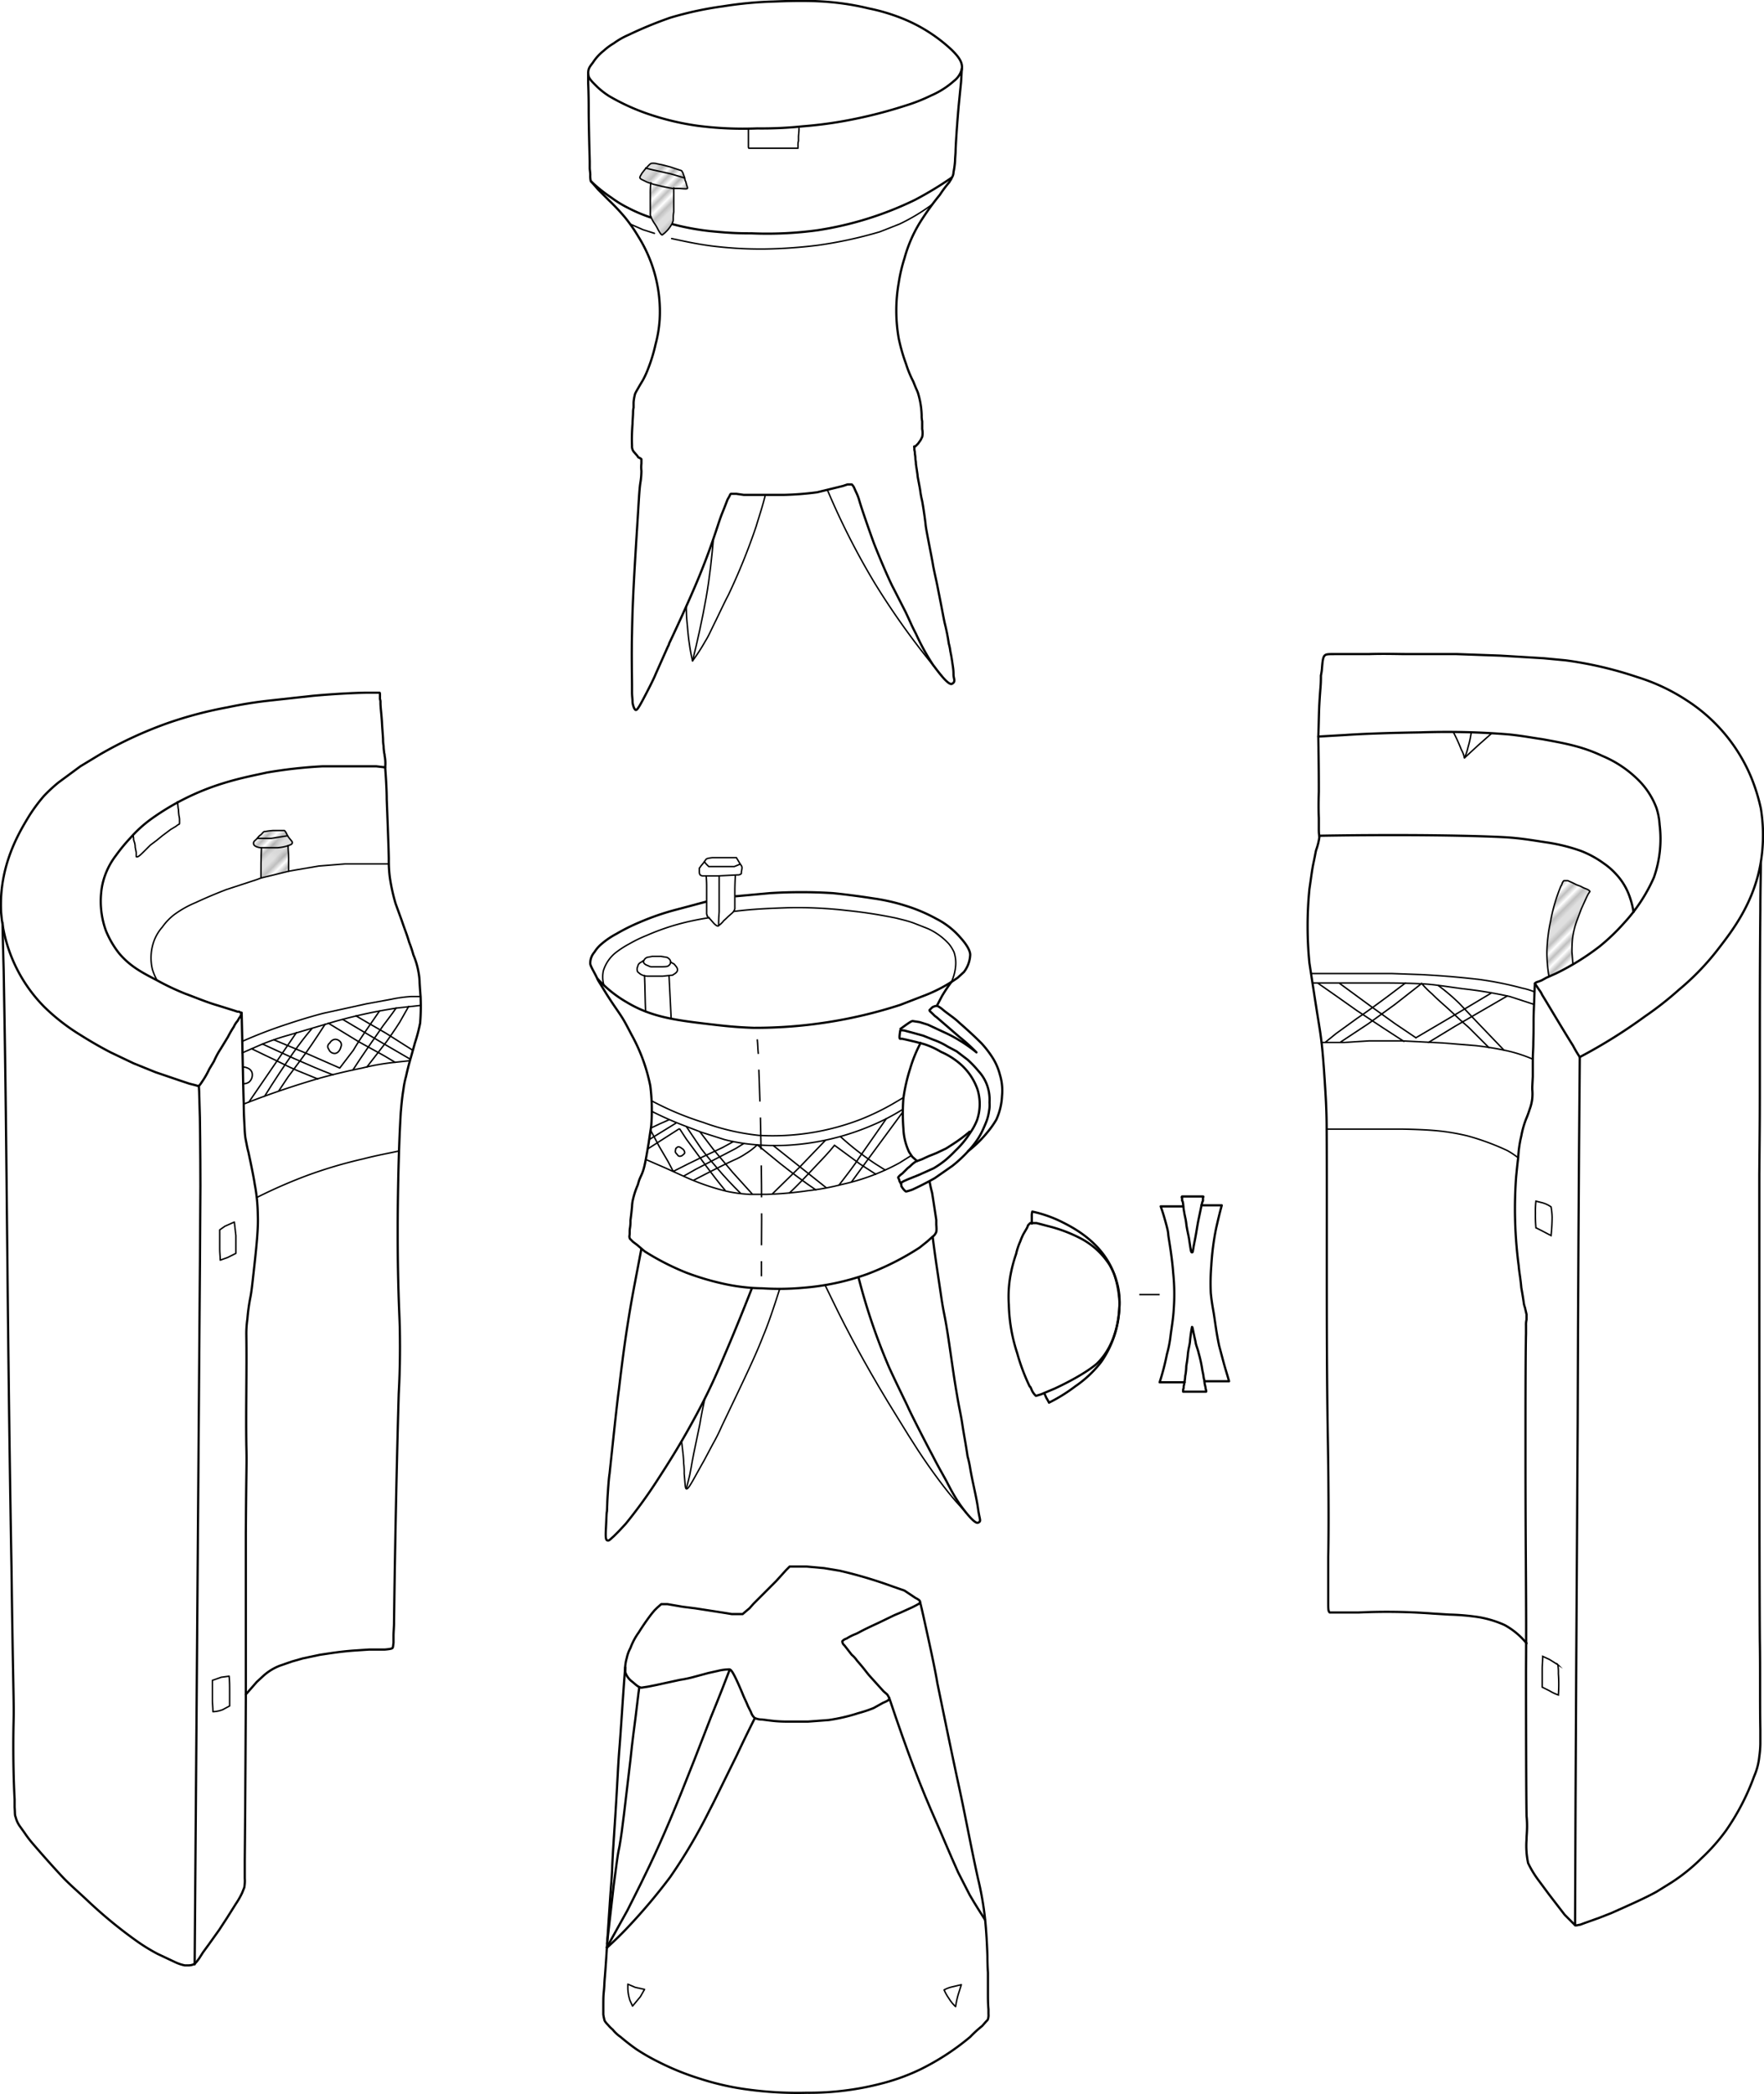 <svg id="outline" xmlns="http://www.w3.org/2000/svg" xmlns:xlink="http://www.w3.org/1999/xlink" viewBox="0 0 338 401.2"><defs><pattern id="_10_lpi_10_" data-name="10 lpi 10%" width="72" height="72" patternTransform="translate(23.1 30.3) rotate(-45)" patternUnits="userSpaceOnUse" viewBox="0 0 72 72"><rect width="72" height="72" fill="none"/><line x1="71.8" y1="66.6" x2="144.3" y2="66.6" fill="none" stroke="#1d1d1b" stroke-width="0.28"/><line x1="71.8" y1="52.2" x2="144.3" y2="52.2" fill="none" stroke="#1d1d1b" stroke-width="0.28"/><line x1="71.8" y1="37.8" x2="144.3" y2="37.8" fill="none" stroke="#1d1d1b" stroke-width="0.28"/><line x1="71.8" y1="23.4" x2="144.3" y2="23.4" fill="none" stroke="#1d1d1b" stroke-width="0.28"/><line x1="71.8" y1="9" x2="144.3" y2="9" fill="none" stroke="#1d1d1b" stroke-width="0.28"/><line x1="71.8" y1="59.4" x2="144.3" y2="59.4" fill="none" stroke="#1d1d1b" stroke-width="0.28"/><line x1="71.8" y1="45" x2="144.3" y2="45" fill="none" stroke="#1d1d1b" stroke-width="0.28"/><line x1="71.8" y1="30.6" x2="144.3" y2="30.6" fill="none" stroke="#1d1d1b" stroke-width="0.28"/><line x1="71.8" y1="16.2" x2="144.3" y2="16.2" fill="none" stroke="#1d1d1b" stroke-width="0.28"/><line x1="71.8" y1="1.8" x2="144.3" y2="1.8" fill="none" stroke="#1d1d1b" stroke-width="0.28"/><line x1="71.8" y1="70.2" x2="144.3" y2="70.2" fill="none" stroke="#1d1d1b" stroke-width="0.28"/><line x1="71.8" y1="55.8" x2="144.3" y2="55.8" fill="none" stroke="#1d1d1b" stroke-width="0.28"/><line x1="71.8" y1="41.4" x2="144.3" y2="41.4" fill="none" stroke="#1d1d1b" stroke-width="0.28"/><line x1="71.8" y1="27" x2="144.3" y2="27" fill="none" stroke="#1d1d1b" stroke-width="0.28"/><line x1="71.8" y1="12.6" x2="144.3" y2="12.6" fill="none" stroke="#1d1d1b" stroke-width="0.28"/><line x1="71.8" y1="63" x2="144.3" y2="63" fill="none" stroke="#1d1d1b" stroke-width="0.28"/><line x1="71.8" y1="48.6" x2="144.3" y2="48.6" fill="none" stroke="#1d1d1b" stroke-width="0.28"/><line x1="71.8" y1="34.2" x2="144.3" y2="34.2" fill="none" stroke="#1d1d1b" stroke-width="0.28"/><line x1="71.8" y1="19.8" x2="144.3" y2="19.8" fill="none" stroke="#1d1d1b" stroke-width="0.28"/><line x1="71.8" y1="5.4" x2="144.3" y2="5.4" fill="none" stroke="#1d1d1b" stroke-width="0.28"/><line x1="71.8" y1="68.4" x2="144.3" y2="68.4" fill="none" stroke="#1d1d1b" stroke-width="0.28"/><line x1="71.8" y1="54" x2="144.3" y2="54" fill="none" stroke="#1d1d1b" stroke-width="0.28"/><line x1="71.8" y1="39.6" x2="144.3" y2="39.6" fill="none" stroke="#1d1d1b" stroke-width="0.28"/><line x1="71.8" y1="25.2" x2="144.3" y2="25.2" fill="none" stroke="#1d1d1b" stroke-width="0.28"/><line x1="71.8" y1="10.8" x2="144.3" y2="10.8" fill="none" stroke="#1d1d1b" stroke-width="0.28"/><line x1="71.8" y1="61.2" x2="144.3" y2="61.2" fill="none" stroke="#1d1d1b" stroke-width="0.28"/><line x1="71.8" y1="46.8" x2="144.3" y2="46.8" fill="none" stroke="#1d1d1b" stroke-width="0.28"/><line x1="71.8" y1="32.4" x2="144.3" y2="32.4" fill="none" stroke="#1d1d1b" stroke-width="0.28"/><line x1="71.8" y1="18" x2="144.3" y2="18" fill="none" stroke="#1d1d1b" stroke-width="0.28"/><line x1="71.8" y1="3.6" x2="144.3" y2="3.6" fill="none" stroke="#1d1d1b" stroke-width="0.28"/><line x1="71.8" y1="72" x2="144.3" y2="72" fill="none" stroke="#1d1d1b" stroke-width="0.28"/><line x1="71.8" y1="57.6" x2="144.3" y2="57.6" fill="none" stroke="#1d1d1b" stroke-width="0.28"/><line x1="71.8" y1="43.2" x2="144.3" y2="43.2" fill="none" stroke="#1d1d1b" stroke-width="0.28"/><line x1="71.8" y1="28.8" x2="144.3" y2="28.8" fill="none" stroke="#1d1d1b" stroke-width="0.28"/><line x1="71.8" y1="14.4" x2="144.3" y2="14.4" fill="none" stroke="#1d1d1b" stroke-width="0.28"/><line x1="71.8" y1="64.8" x2="144.3" y2="64.8" fill="none" stroke="#1d1d1b" stroke-width="0.28"/><line x1="71.8" y1="50.4" x2="144.3" y2="50.4" fill="none" stroke="#1d1d1b" stroke-width="0.28"/><line x1="71.8" y1="36" x2="144.3" y2="36" fill="none" stroke="#1d1d1b" stroke-width="0.28"/><line x1="71.8" y1="21.6" x2="144.3" y2="21.6" fill="none" stroke="#1d1d1b" stroke-width="0.28"/><line x1="71.8" y1="7.2" x2="144.3" y2="7.2" fill="none" stroke="#1d1d1b" stroke-width="0.28"/><line x1="-0.3" y1="66.6" x2="72.3" y2="66.6" fill="none" stroke="#1d1d1b" stroke-width="0.28"/><line x1="-0.3" y1="52.2" x2="72.3" y2="52.2" fill="none" stroke="#1d1d1b" stroke-width="0.28"/><line x1="-0.3" y1="37.8" x2="72.3" y2="37.8" fill="none" stroke="#1d1d1b" stroke-width="0.28"/><line x1="-0.3" y1="23.4" x2="72.3" y2="23.4" fill="none" stroke="#1d1d1b" stroke-width="0.28"/><line x1="-0.3" y1="9" x2="72.3" y2="9" fill="none" stroke="#1d1d1b" stroke-width="0.28"/><line x1="-0.3" y1="59.4" x2="72.3" y2="59.4" fill="none" stroke="#1d1d1b" stroke-width="0.28"/><line x1="-0.3" y1="45" x2="72.3" y2="45" fill="none" stroke="#1d1d1b" stroke-width="0.28"/><line x1="-0.3" y1="30.6" x2="72.3" y2="30.6" fill="none" stroke="#1d1d1b" stroke-width="0.28"/><line x1="-0.3" y1="16.2" x2="72.3" y2="16.2" fill="none" stroke="#1d1d1b" stroke-width="0.28"/><line x1="-0.3" y1="1.8" x2="72.3" y2="1.8" fill="none" stroke="#1d1d1b" stroke-width="0.28"/><line x1="-0.3" y1="70.2" x2="72.3" y2="70.2" fill="none" stroke="#1d1d1b" stroke-width="0.28"/><line x1="-0.3" y1="55.8" x2="72.3" y2="55.8" fill="none" stroke="#1d1d1b" stroke-width="0.28"/><line x1="-0.3" y1="41.4" x2="72.3" y2="41.4" fill="none" stroke="#1d1d1b" stroke-width="0.28"/><line x1="-0.3" y1="27" x2="72.3" y2="27" fill="none" stroke="#1d1d1b" stroke-width="0.28"/><line x1="-0.3" y1="12.6" x2="72.3" y2="12.6" fill="none" stroke="#1d1d1b" stroke-width="0.28"/><line x1="-0.3" y1="63" x2="72.3" y2="63" fill="none" stroke="#1d1d1b" stroke-width="0.28"/><line x1="-0.3" y1="48.6" x2="72.3" y2="48.6" fill="none" stroke="#1d1d1b" stroke-width="0.28"/><line x1="-0.3" y1="34.2" x2="72.3" y2="34.2" fill="none" stroke="#1d1d1b" stroke-width="0.28"/><line x1="-0.3" y1="19.8" x2="72.3" y2="19.8" fill="none" stroke="#1d1d1b" stroke-width="0.28"/><line x1="-0.3" y1="5.4" x2="72.3" y2="5.4" fill="none" stroke="#1d1d1b" stroke-width="0.28"/><line x1="-0.3" y1="68.4" x2="72.3" y2="68.4" fill="none" stroke="#1d1d1b" stroke-width="0.28"/><line x1="-0.3" y1="54" x2="72.3" y2="54" fill="none" stroke="#1d1d1b" stroke-width="0.28"/><line x1="-0.3" y1="39.6" x2="72.3" y2="39.6" fill="none" stroke="#1d1d1b" stroke-width="0.28"/><line x1="-0.3" y1="25.2" x2="72.3" y2="25.2" fill="none" stroke="#1d1d1b" stroke-width="0.28"/><line x1="-0.3" y1="10.8" x2="72.3" y2="10.8" fill="none" stroke="#1d1d1b" stroke-width="0.28"/><line x1="-0.3" y1="61.2" x2="72.3" y2="61.2" fill="none" stroke="#1d1d1b" stroke-width="0.28"/><line x1="-0.3" y1="46.8" x2="72.3" y2="46.8" fill="none" stroke="#1d1d1b" stroke-width="0.28"/><line x1="-0.3" y1="32.4" x2="72.3" y2="32.4" fill="none" stroke="#1d1d1b" stroke-width="0.28"/><line x1="-0.3" y1="18" x2="72.3" y2="18" fill="none" stroke="#1d1d1b" stroke-width="0.28"/><line x1="-0.3" y1="3.6" x2="72.3" y2="3.6" fill="none" stroke="#1d1d1b" stroke-width="0.28"/><line x1="-0.3" y1="72" x2="72.3" y2="72" fill="none" stroke="#1d1d1b" stroke-width="0.28"/><line x1="-0.3" y1="57.6" x2="72.3" y2="57.6" fill="none" stroke="#1d1d1b" stroke-width="0.28"/><line x1="-0.3" y1="43.2" x2="72.3" y2="43.2" fill="none" stroke="#1d1d1b" stroke-width="0.28"/><line x1="-0.3" y1="28.8" x2="72.3" y2="28.8" fill="none" stroke="#1d1d1b" stroke-width="0.28"/><line x1="-0.3" y1="14.4" x2="72.3" y2="14.4" fill="none" stroke="#1d1d1b" stroke-width="0.28"/><line x1="-0.3" y1="64.8" x2="72.3" y2="64.8" fill="none" stroke="#1d1d1b" stroke-width="0.28"/><line x1="-0.3" y1="50.4" x2="72.3" y2="50.4" fill="none" stroke="#1d1d1b" stroke-width="0.28"/><line x1="-0.3" y1="36" x2="72.3" y2="36" fill="none" stroke="#1d1d1b" stroke-width="0.28"/><line x1="-0.3" y1="21.6" x2="72.3" y2="21.6" fill="none" stroke="#1d1d1b" stroke-width="0.28"/><line x1="-0.3" y1="7.2" x2="72.3" y2="7.2" fill="none" stroke="#1d1d1b" stroke-width="0.28"/><line x1="-72.3" y1="66.6" x2="0.3" y2="66.6" fill="none" stroke="#1d1d1b" stroke-width="0.28"/><line x1="-72.3" y1="52.2" x2="0.3" y2="52.2" fill="none" stroke="#1d1d1b" stroke-width="0.28"/><line x1="-72.3" y1="37.8" x2="0.3" y2="37.8" fill="none" stroke="#1d1d1b" stroke-width="0.28"/><line x1="-72.3" y1="23.4" x2="0.3" y2="23.4" fill="none" stroke="#1d1d1b" stroke-width="0.28"/><line x1="-72.3" y1="9" x2="0.3" y2="9" fill="none" stroke="#1d1d1b" stroke-width="0.28"/><line x1="-72.3" y1="59.4" x2="0.3" y2="59.4" fill="none" stroke="#1d1d1b" stroke-width="0.28"/><line x1="-72.3" y1="45" x2="0.3" y2="45" fill="none" stroke="#1d1d1b" stroke-width="0.28"/><line x1="-72.3" y1="30.6" x2="0.3" y2="30.6" fill="none" stroke="#1d1d1b" stroke-width="0.28"/><line x1="-72.3" y1="16.2" x2="0.3" y2="16.2" fill="none" stroke="#1d1d1b" stroke-width="0.28"/><line x1="-72.3" y1="1.8" x2="0.3" y2="1.8" fill="none" stroke="#1d1d1b" stroke-width="0.28"/><line x1="-72.3" y1="70.2" x2="0.3" y2="70.2" fill="none" stroke="#1d1d1b" stroke-width="0.28"/><line x1="-72.3" y1="55.8" x2="0.3" y2="55.8" fill="none" stroke="#1d1d1b" stroke-width="0.28"/><line x1="-72.3" y1="41.4" x2="0.3" y2="41.4" fill="none" stroke="#1d1d1b" stroke-width="0.28"/><line x1="-72.3" y1="27" x2="0.3" y2="27" fill="none" stroke="#1d1d1b" stroke-width="0.28"/><line x1="-72.3" y1="12.6" x2="0.3" y2="12.6" fill="none" stroke="#1d1d1b" stroke-width="0.28"/><line x1="-72.3" y1="63" x2="0.3" y2="63" fill="none" stroke="#1d1d1b" stroke-width="0.28"/><line x1="-72.3" y1="48.6" x2="0.3" y2="48.6" fill="none" stroke="#1d1d1b" stroke-width="0.28"/><line x1="-72.3" y1="34.2" x2="0.3" y2="34.2" fill="none" stroke="#1d1d1b" stroke-width="0.28"/><line x1="-72.3" y1="19.8" x2="0.3" y2="19.8" fill="none" stroke="#1d1d1b" stroke-width="0.28"/><line x1="-72.3" y1="5.4" x2="0.3" y2="5.4" fill="none" stroke="#1d1d1b" stroke-width="0.28"/><line x1="-72.3" y1="68.4" x2="0.3" y2="68.4" fill="none" stroke="#1d1d1b" stroke-width="0.28"/><line x1="-72.3" y1="54" x2="0.3" y2="54" fill="none" stroke="#1d1d1b" stroke-width="0.28"/><line x1="-72.3" y1="39.6" x2="0.3" y2="39.6" fill="none" stroke="#1d1d1b" stroke-width="0.28"/><line x1="-72.3" y1="25.2" x2="0.3" y2="25.2" fill="none" stroke="#1d1d1b" stroke-width="0.28"/><line x1="-72.3" y1="10.8" x2="0.3" y2="10.8" fill="none" stroke="#1d1d1b" stroke-width="0.28"/><line x1="-72.3" y1="61.2" x2="0.3" y2="61.2" fill="none" stroke="#1d1d1b" stroke-width="0.28"/><line x1="-72.3" y1="46.8" x2="0.3" y2="46.8" fill="none" stroke="#1d1d1b" stroke-width="0.28"/><line x1="-72.3" y1="32.4" x2="0.3" y2="32.4" fill="none" stroke="#1d1d1b" stroke-width="0.28"/><line x1="-72.3" y1="18" x2="0.3" y2="18" fill="none" stroke="#1d1d1b" stroke-width="0.28"/><line x1="-72.3" y1="3.6" x2="0.3" y2="3.6" fill="none" stroke="#1d1d1b" stroke-width="0.28"/><line x1="-72.3" y1="72" x2="0.3" y2="72" fill="none" stroke="#1d1d1b" stroke-width="0.28"/><line x1="-72.3" y1="57.6" x2="0.3" y2="57.6" fill="none" stroke="#1d1d1b" stroke-width="0.28"/><line x1="-72.3" y1="43.2" x2="0.3" y2="43.2" fill="none" stroke="#1d1d1b" stroke-width="0.28"/><line x1="-72.3" y1="28.8" x2="0.3" y2="28.8" fill="none" stroke="#1d1d1b" stroke-width="0.28"/><line x1="-72.3" y1="14.4" x2="0.3" y2="14.4" fill="none" stroke="#1d1d1b" stroke-width="0.28"/><line x1="-72.3" y1="64.8" x2="0.3" y2="64.8" fill="none" stroke="#1d1d1b" stroke-width="0.28"/><line x1="-72.3" y1="50.4" x2="0.3" y2="50.4" fill="none" stroke="#1d1d1b" stroke-width="0.28"/><line x1="-72.3" y1="36" x2="0.3" y2="36" fill="none" stroke="#1d1d1b" stroke-width="0.28"/><line x1="-72.3" y1="21.6" x2="0.3" y2="21.6" fill="none" stroke="#1d1d1b" stroke-width="0.28"/><line x1="-72.3" y1="7.2" x2="0.3" y2="7.2" fill="none" stroke="#1d1d1b" stroke-width="0.28"/><line x1="71.8" x2="144.3" fill="none" stroke="#1d1d1b" stroke-width="0.28"/><line x1="-0.3" x2="72.3" fill="none" stroke="#1d1d1b" stroke-width="0.28"/><line x1="-72.3" x2="0.3" fill="none" stroke="#1d1d1b" stroke-width="0.28"/></pattern><pattern id="_10_lpi_10_7" data-name="10 lpi 10%" width="72" height="72" patternTransform="translate(7.1 16.6) rotate(-45)" patternUnits="userSpaceOnUse" viewBox="0 0 72 72"><rect width="72" height="72" fill="none"/><line x1="71.8" y1="66.6" x2="144.3" y2="66.6" fill="none" stroke="#1d1d1b" stroke-width="0.28"/><line x1="71.8" y1="52.2" x2="144.3" y2="52.2" fill="none" stroke="#1d1d1b" stroke-width="0.28"/><line x1="71.8" y1="37.8" x2="144.3" y2="37.8" fill="none" stroke="#1d1d1b" stroke-width="0.28"/><line x1="71.8" y1="23.4" x2="144.3" y2="23.4" fill="none" stroke="#1d1d1b" stroke-width="0.28"/><line x1="71.8" y1="9" x2="144.3" y2="9" fill="none" stroke="#1d1d1b" stroke-width="0.28"/><line x1="71.8" y1="59.4" x2="144.3" y2="59.4" fill="none" stroke="#1d1d1b" stroke-width="0.28"/><line x1="71.8" y1="45" x2="144.3" y2="45" fill="none" stroke="#1d1d1b" stroke-width="0.28"/><line x1="71.8" y1="30.6" x2="144.3" y2="30.6" fill="none" stroke="#1d1d1b" stroke-width="0.28"/><line x1="71.8" y1="16.2" x2="144.3" y2="16.2" fill="none" stroke="#1d1d1b" stroke-width="0.28"/><line x1="71.8" y1="1.8" x2="144.3" y2="1.8" fill="none" stroke="#1d1d1b" stroke-width="0.28"/><line x1="71.8" y1="70.2" x2="144.3" y2="70.2" fill="none" stroke="#1d1d1b" stroke-width="0.28"/><line x1="71.8" y1="55.8" x2="144.3" y2="55.8" fill="none" stroke="#1d1d1b" stroke-width="0.28"/><line x1="71.8" y1="41.4" x2="144.3" y2="41.4" fill="none" stroke="#1d1d1b" stroke-width="0.28"/><line x1="71.8" y1="27" x2="144.3" y2="27" fill="none" stroke="#1d1d1b" stroke-width="0.28"/><line x1="71.8" y1="12.6" x2="144.3" y2="12.6" fill="none" stroke="#1d1d1b" stroke-width="0.28"/><line x1="71.8" y1="63" x2="144.3" y2="63" fill="none" stroke="#1d1d1b" stroke-width="0.28"/><line x1="71.8" y1="48.6" x2="144.3" y2="48.6" fill="none" stroke="#1d1d1b" stroke-width="0.28"/><line x1="71.8" y1="34.2" x2="144.3" y2="34.2" fill="none" stroke="#1d1d1b" stroke-width="0.28"/><line x1="71.8" y1="19.8" x2="144.3" y2="19.8" fill="none" stroke="#1d1d1b" stroke-width="0.28"/><line x1="71.8" y1="5.4" x2="144.3" y2="5.4" fill="none" stroke="#1d1d1b" stroke-width="0.28"/><line x1="71.8" y1="68.4" x2="144.3" y2="68.4" fill="none" stroke="#1d1d1b" stroke-width="0.28"/><line x1="71.8" y1="54" x2="144.3" y2="54" fill="none" stroke="#1d1d1b" stroke-width="0.28"/><line x1="71.8" y1="39.6" x2="144.3" y2="39.6" fill="none" stroke="#1d1d1b" stroke-width="0.28"/><line x1="71.8" y1="25.2" x2="144.3" y2="25.2" fill="none" stroke="#1d1d1b" stroke-width="0.28"/><line x1="71.8" y1="10.8" x2="144.3" y2="10.8" fill="none" stroke="#1d1d1b" stroke-width="0.28"/><line x1="71.8" y1="61.2" x2="144.3" y2="61.2" fill="none" stroke="#1d1d1b" stroke-width="0.28"/><line x1="71.8" y1="46.8" x2="144.3" y2="46.8" fill="none" stroke="#1d1d1b" stroke-width="0.28"/><line x1="71.8" y1="32.4" x2="144.3" y2="32.4" fill="none" stroke="#1d1d1b" stroke-width="0.28"/><line x1="71.8" y1="18" x2="144.3" y2="18" fill="none" stroke="#1d1d1b" stroke-width="0.28"/><line x1="71.8" y1="3.6" x2="144.3" y2="3.6" fill="none" stroke="#1d1d1b" stroke-width="0.28"/><line x1="71.8" y1="72" x2="144.3" y2="72" fill="none" stroke="#1d1d1b" stroke-width="0.28"/><line x1="71.8" y1="57.6" x2="144.3" y2="57.6" fill="none" stroke="#1d1d1b" stroke-width="0.28"/><line x1="71.8" y1="43.2" x2="144.3" y2="43.2" fill="none" stroke="#1d1d1b" stroke-width="0.28"/><line x1="71.8" y1="28.8" x2="144.3" y2="28.8" fill="none" stroke="#1d1d1b" stroke-width="0.28"/><line x1="71.8" y1="14.4" x2="144.3" y2="14.4" fill="none" stroke="#1d1d1b" stroke-width="0.28"/><line x1="71.8" y1="64.8" x2="144.3" y2="64.8" fill="none" stroke="#1d1d1b" stroke-width="0.28"/><line x1="71.8" y1="50.4" x2="144.3" y2="50.4" fill="none" stroke="#1d1d1b" stroke-width="0.28"/><line x1="71.8" y1="36" x2="144.3" y2="36" fill="none" stroke="#1d1d1b" stroke-width="0.28"/><line x1="71.8" y1="21.6" x2="144.3" y2="21.6" fill="none" stroke="#1d1d1b" stroke-width="0.28"/><line x1="71.8" y1="7.2" x2="144.3" y2="7.2" fill="none" stroke="#1d1d1b" stroke-width="0.28"/><line x1="-0.3" y1="66.6" x2="72.3" y2="66.6" fill="none" stroke="#1d1d1b" stroke-width="0.28"/><line x1="-0.3" y1="52.2" x2="72.3" y2="52.2" fill="none" stroke="#1d1d1b" stroke-width="0.28"/><line x1="-0.3" y1="37.8" x2="72.3" y2="37.8" fill="none" stroke="#1d1d1b" stroke-width="0.28"/><line x1="-0.3" y1="23.4" x2="72.3" y2="23.4" fill="none" stroke="#1d1d1b" stroke-width="0.28"/><line x1="-0.3" y1="9" x2="72.3" y2="9" fill="none" stroke="#1d1d1b" stroke-width="0.28"/><line x1="-0.3" y1="59.4" x2="72.3" y2="59.4" fill="none" stroke="#1d1d1b" stroke-width="0.28"/><line x1="-0.3" y1="45" x2="72.3" y2="45" fill="none" stroke="#1d1d1b" stroke-width="0.28"/><line x1="-0.3" y1="30.6" x2="72.3" y2="30.6" fill="none" stroke="#1d1d1b" stroke-width="0.28"/><line x1="-0.3" y1="16.2" x2="72.3" y2="16.2" fill="none" stroke="#1d1d1b" stroke-width="0.28"/><line x1="-0.3" y1="1.8" x2="72.3" y2="1.8" fill="none" stroke="#1d1d1b" stroke-width="0.28"/><line x1="-0.3" y1="70.2" x2="72.3" y2="70.2" fill="none" stroke="#1d1d1b" stroke-width="0.28"/><line x1="-0.3" y1="55.8" x2="72.3" y2="55.8" fill="none" stroke="#1d1d1b" stroke-width="0.28"/><line x1="-0.3" y1="41.4" x2="72.3" y2="41.4" fill="none" stroke="#1d1d1b" stroke-width="0.28"/><line x1="-0.3" y1="27" x2="72.3" y2="27" fill="none" stroke="#1d1d1b" stroke-width="0.28"/><line x1="-0.3" y1="12.6" x2="72.3" y2="12.6" fill="none" stroke="#1d1d1b" stroke-width="0.28"/><line x1="-0.3" y1="63" x2="72.3" y2="63" fill="none" stroke="#1d1d1b" stroke-width="0.28"/><line x1="-0.3" y1="48.6" x2="72.3" y2="48.6" fill="none" stroke="#1d1d1b" stroke-width="0.28"/><line x1="-0.3" y1="34.2" x2="72.3" y2="34.2" fill="none" stroke="#1d1d1b" stroke-width="0.28"/><line x1="-0.3" y1="19.8" x2="72.3" y2="19.8" fill="none" stroke="#1d1d1b" stroke-width="0.28"/><line x1="-0.3" y1="5.4" x2="72.3" y2="5.4" fill="none" stroke="#1d1d1b" stroke-width="0.28"/><line x1="-0.3" y1="68.4" x2="72.3" y2="68.4" fill="none" stroke="#1d1d1b" stroke-width="0.28"/><line x1="-0.3" y1="54" x2="72.3" y2="54" fill="none" stroke="#1d1d1b" stroke-width="0.28"/><line x1="-0.3" y1="39.6" x2="72.3" y2="39.6" fill="none" stroke="#1d1d1b" stroke-width="0.28"/><line x1="-0.3" y1="25.2" x2="72.3" y2="25.2" fill="none" stroke="#1d1d1b" stroke-width="0.28"/><line x1="-0.3" y1="10.8" x2="72.3" y2="10.8" fill="none" stroke="#1d1d1b" stroke-width="0.28"/><line x1="-0.3" y1="61.2" x2="72.3" y2="61.2" fill="none" stroke="#1d1d1b" stroke-width="0.28"/><line x1="-0.3" y1="46.8" x2="72.3" y2="46.8" fill="none" stroke="#1d1d1b" stroke-width="0.28"/><line x1="-0.3" y1="32.4" x2="72.3" y2="32.4" fill="none" stroke="#1d1d1b" stroke-width="0.28"/><line x1="-0.3" y1="18" x2="72.3" y2="18" fill="none" stroke="#1d1d1b" stroke-width="0.28"/><line x1="-0.3" y1="3.6" x2="72.3" y2="3.6" fill="none" stroke="#1d1d1b" stroke-width="0.28"/><line x1="-0.3" y1="72" x2="72.3" y2="72" fill="none" stroke="#1d1d1b" stroke-width="0.28"/><line x1="-0.3" y1="57.6" x2="72.3" y2="57.6" fill="none" stroke="#1d1d1b" stroke-width="0.28"/><line x1="-0.3" y1="43.2" x2="72.3" y2="43.2" fill="none" stroke="#1d1d1b" stroke-width="0.28"/><line x1="-0.3" y1="28.8" x2="72.3" y2="28.8" fill="none" stroke="#1d1d1b" stroke-width="0.28"/><line x1="-0.3" y1="14.4" x2="72.3" y2="14.4" fill="none" stroke="#1d1d1b" stroke-width="0.28"/><line x1="-0.3" y1="64.8" x2="72.3" y2="64.8" fill="none" stroke="#1d1d1b" stroke-width="0.28"/><line x1="-0.3" y1="50.4" x2="72.3" y2="50.4" fill="none" stroke="#1d1d1b" stroke-width="0.28"/><line x1="-0.3" y1="36" x2="72.3" y2="36" fill="none" stroke="#1d1d1b" stroke-width="0.28"/><line x1="-0.3" y1="21.6" x2="72.3" y2="21.6" fill="none" stroke="#1d1d1b" stroke-width="0.28"/><line x1="-0.3" y1="7.2" x2="72.3" y2="7.2" fill="none" stroke="#1d1d1b" stroke-width="0.28"/><line x1="-72.3" y1="66.6" x2="0.3" y2="66.6" fill="none" stroke="#1d1d1b" stroke-width="0.28"/><line x1="-72.3" y1="52.2" x2="0.3" y2="52.2" fill="none" stroke="#1d1d1b" stroke-width="0.28"/><line x1="-72.3" y1="37.8" x2="0.3" y2="37.8" fill="none" stroke="#1d1d1b" stroke-width="0.28"/><line x1="-72.3" y1="23.4" x2="0.3" y2="23.4" fill="none" stroke="#1d1d1b" stroke-width="0.28"/><line x1="-72.3" y1="9" x2="0.3" y2="9" fill="none" stroke="#1d1d1b" stroke-width="0.28"/><line x1="-72.3" y1="59.4" x2="0.3" y2="59.4" fill="none" stroke="#1d1d1b" stroke-width="0.28"/><line x1="-72.3" y1="45" x2="0.3" y2="45" fill="none" stroke="#1d1d1b" stroke-width="0.28"/><line x1="-72.3" y1="30.6" x2="0.3" y2="30.6" fill="none" stroke="#1d1d1b" stroke-width="0.28"/><line x1="-72.3" y1="16.2" x2="0.3" y2="16.2" fill="none" stroke="#1d1d1b" stroke-width="0.28"/><line x1="-72.3" y1="1.8" x2="0.3" y2="1.8" fill="none" stroke="#1d1d1b" stroke-width="0.28"/><line x1="-72.3" y1="70.2" x2="0.3" y2="70.2" fill="none" stroke="#1d1d1b" stroke-width="0.28"/><line x1="-72.3" y1="55.8" x2="0.3" y2="55.8" fill="none" stroke="#1d1d1b" stroke-width="0.28"/><line x1="-72.3" y1="41.4" x2="0.3" y2="41.4" fill="none" stroke="#1d1d1b" stroke-width="0.28"/><line x1="-72.3" y1="27" x2="0.3" y2="27" fill="none" stroke="#1d1d1b" stroke-width="0.28"/><line x1="-72.3" y1="12.6" x2="0.3" y2="12.6" fill="none" stroke="#1d1d1b" stroke-width="0.28"/><line x1="-72.3" y1="63" x2="0.3" y2="63" fill="none" stroke="#1d1d1b" stroke-width="0.28"/><line x1="-72.3" y1="48.6" x2="0.3" y2="48.6" fill="none" stroke="#1d1d1b" stroke-width="0.28"/><line x1="-72.3" y1="34.2" x2="0.3" y2="34.2" fill="none" stroke="#1d1d1b" stroke-width="0.28"/><line x1="-72.3" y1="19.8" x2="0.3" y2="19.8" fill="none" stroke="#1d1d1b" stroke-width="0.28"/><line x1="-72.3" y1="5.4" x2="0.3" y2="5.4" fill="none" stroke="#1d1d1b" stroke-width="0.28"/><line x1="-72.3" y1="68.4" x2="0.3" y2="68.4" fill="none" stroke="#1d1d1b" stroke-width="0.28"/><line x1="-72.3" y1="54" x2="0.3" y2="54" fill="none" stroke="#1d1d1b" stroke-width="0.28"/><line x1="-72.3" y1="39.6" x2="0.3" y2="39.6" fill="none" stroke="#1d1d1b" stroke-width="0.28"/><line x1="-72.3" y1="25.2" x2="0.3" y2="25.2" fill="none" stroke="#1d1d1b" stroke-width="0.28"/><line x1="-72.3" y1="10.8" x2="0.3" y2="10.8" fill="none" stroke="#1d1d1b" stroke-width="0.28"/><line x1="-72.3" y1="61.2" x2="0.3" y2="61.2" fill="none" stroke="#1d1d1b" stroke-width="0.28"/><line x1="-72.3" y1="46.8" x2="0.3" y2="46.8" fill="none" stroke="#1d1d1b" stroke-width="0.28"/><line x1="-72.3" y1="32.4" x2="0.3" y2="32.4" fill="none" stroke="#1d1d1b" stroke-width="0.28"/><line x1="-72.3" y1="18" x2="0.3" y2="18" fill="none" stroke="#1d1d1b" stroke-width="0.28"/><line x1="-72.3" y1="3.6" x2="0.3" y2="3.6" fill="none" stroke="#1d1d1b" stroke-width="0.28"/><line x1="-72.3" y1="72" x2="0.3" y2="72" fill="none" stroke="#1d1d1b" stroke-width="0.28"/><line x1="-72.3" y1="57.6" x2="0.3" y2="57.6" fill="none" stroke="#1d1d1b" stroke-width="0.28"/><line x1="-72.3" y1="43.2" x2="0.3" y2="43.2" fill="none" stroke="#1d1d1b" stroke-width="0.28"/><line x1="-72.3" y1="28.8" x2="0.3" y2="28.8" fill="none" stroke="#1d1d1b" stroke-width="0.28"/><line x1="-72.3" y1="14.4" x2="0.3" y2="14.4" fill="none" stroke="#1d1d1b" stroke-width="0.28"/><line x1="-72.3" y1="64.8" x2="0.3" y2="64.8" fill="none" stroke="#1d1d1b" stroke-width="0.28"/><line x1="-72.3" y1="50.4" x2="0.3" y2="50.4" fill="none" stroke="#1d1d1b" stroke-width="0.28"/><line x1="-72.3" y1="36" x2="0.3" y2="36" fill="none" stroke="#1d1d1b" stroke-width="0.28"/><line x1="-72.3" y1="21.6" x2="0.3" y2="21.6" fill="none" stroke="#1d1d1b" stroke-width="0.28"/><line x1="-72.3" y1="7.2" x2="0.3" y2="7.2" fill="none" stroke="#1d1d1b" stroke-width="0.28"/><line x1="71.8" x2="144.3" fill="none" stroke="#1d1d1b" stroke-width="0.28"/><line x1="-0.3" x2="72.3" fill="none" stroke="#1d1d1b" stroke-width="0.28"/><line x1="-72.3" x2="0.3" fill="none" stroke="#1d1d1b" stroke-width="0.28"/></pattern><pattern id="_10_lpi_10_9" data-name="10 lpi 10%" width="72" height="72" patternTransform="translate(0.1 119.6) rotate(-90)" patternUnits="userSpaceOnUse" viewBox="0 0 72 72"><rect width="72" height="72" fill="none"/><line x1="71.8" y1="66.6" x2="144.3" y2="66.6" fill="none" stroke="#1d1d1b" stroke-width="0.28"/><line x1="71.8" y1="52.2" x2="144.3" y2="52.2" fill="none" stroke="#1d1d1b" stroke-width="0.28"/><line x1="71.8" y1="37.8" x2="144.3" y2="37.8" fill="none" stroke="#1d1d1b" stroke-width="0.28"/><line x1="71.8" y1="23.4" x2="144.3" y2="23.4" fill="none" stroke="#1d1d1b" stroke-width="0.28"/><line x1="71.8" y1="9" x2="144.3" y2="9" fill="none" stroke="#1d1d1b" stroke-width="0.28"/><line x1="71.8" y1="59.4" x2="144.3" y2="59.4" fill="none" stroke="#1d1d1b" stroke-width="0.28"/><line x1="71.8" y1="45" x2="144.3" y2="45" fill="none" stroke="#1d1d1b" stroke-width="0.28"/><line x1="71.8" y1="30.6" x2="144.3" y2="30.6" fill="none" stroke="#1d1d1b" stroke-width="0.28"/><line x1="71.8" y1="16.2" x2="144.3" y2="16.2" fill="none" stroke="#1d1d1b" stroke-width="0.28"/><line x1="71.8" y1="1.8" x2="144.3" y2="1.8" fill="none" stroke="#1d1d1b" stroke-width="0.28"/><line x1="71.8" y1="70.2" x2="144.3" y2="70.2" fill="none" stroke="#1d1d1b" stroke-width="0.28"/><line x1="71.8" y1="55.8" x2="144.3" y2="55.8" fill="none" stroke="#1d1d1b" stroke-width="0.28"/><line x1="71.8" y1="41.4" x2="144.3" y2="41.4" fill="none" stroke="#1d1d1b" stroke-width="0.28"/><line x1="71.8" y1="27" x2="144.3" y2="27" fill="none" stroke="#1d1d1b" stroke-width="0.28"/><line x1="71.8" y1="12.6" x2="144.3" y2="12.6" fill="none" stroke="#1d1d1b" stroke-width="0.28"/><line x1="71.8" y1="63" x2="144.3" y2="63" fill="none" stroke="#1d1d1b" stroke-width="0.28"/><line x1="71.8" y1="48.6" x2="144.3" y2="48.6" fill="none" stroke="#1d1d1b" stroke-width="0.28"/><line x1="71.8" y1="34.2" x2="144.3" y2="34.2" fill="none" stroke="#1d1d1b" stroke-width="0.28"/><line x1="71.8" y1="19.8" x2="144.3" y2="19.8" fill="none" stroke="#1d1d1b" stroke-width="0.28"/><line x1="71.8" y1="5.4" x2="144.3" y2="5.4" fill="none" stroke="#1d1d1b" stroke-width="0.28"/><line x1="71.8" y1="68.4" x2="144.3" y2="68.4" fill="none" stroke="#1d1d1b" stroke-width="0.28"/><line x1="71.8" y1="54" x2="144.3" y2="54" fill="none" stroke="#1d1d1b" stroke-width="0.28"/><line x1="71.8" y1="39.6" x2="144.3" y2="39.6" fill="none" stroke="#1d1d1b" stroke-width="0.28"/><line x1="71.8" y1="25.2" x2="144.3" y2="25.2" fill="none" stroke="#1d1d1b" stroke-width="0.28"/><line x1="71.8" y1="10.8" x2="144.3" y2="10.8" fill="none" stroke="#1d1d1b" stroke-width="0.28"/><line x1="71.8" y1="61.2" x2="144.3" y2="61.2" fill="none" stroke="#1d1d1b" stroke-width="0.28"/><line x1="71.8" y1="46.8" x2="144.3" y2="46.8" fill="none" stroke="#1d1d1b" stroke-width="0.28"/><line x1="71.8" y1="32.4" x2="144.3" y2="32.4" fill="none" stroke="#1d1d1b" stroke-width="0.28"/><line x1="71.8" y1="18" x2="144.3" y2="18" fill="none" stroke="#1d1d1b" stroke-width="0.28"/><line x1="71.8" y1="3.6" x2="144.3" y2="3.6" fill="none" stroke="#1d1d1b" stroke-width="0.28"/><line x1="71.8" y1="72" x2="144.3" y2="72" fill="none" stroke="#1d1d1b" stroke-width="0.28"/><line x1="71.8" y1="57.6" x2="144.3" y2="57.6" fill="none" stroke="#1d1d1b" stroke-width="0.28"/><line x1="71.8" y1="43.2" x2="144.3" y2="43.2" fill="none" stroke="#1d1d1b" stroke-width="0.28"/><line x1="71.8" y1="28.8" x2="144.3" y2="28.8" fill="none" stroke="#1d1d1b" stroke-width="0.28"/><line x1="71.8" y1="14.4" x2="144.3" y2="14.4" fill="none" stroke="#1d1d1b" stroke-width="0.28"/><line x1="71.8" y1="64.8" x2="144.3" y2="64.8" fill="none" stroke="#1d1d1b" stroke-width="0.28"/><line x1="71.8" y1="50.4" x2="144.3" y2="50.4" fill="none" stroke="#1d1d1b" stroke-width="0.28"/><line x1="71.8" y1="36" x2="144.3" y2="36" fill="none" stroke="#1d1d1b" stroke-width="0.28"/><line x1="71.8" y1="21.6" x2="144.3" y2="21.6" fill="none" stroke="#1d1d1b" stroke-width="0.28"/><line x1="71.8" y1="7.2" x2="144.3" y2="7.2" fill="none" stroke="#1d1d1b" stroke-width="0.28"/><line x1="-0.3" y1="66.6" x2="72.3" y2="66.6" fill="none" stroke="#1d1d1b" stroke-width="0.28"/><line x1="-0.3" y1="52.2" x2="72.3" y2="52.2" fill="none" stroke="#1d1d1b" stroke-width="0.28"/><line x1="-0.3" y1="37.8" x2="72.3" y2="37.8" fill="none" stroke="#1d1d1b" stroke-width="0.28"/><line x1="-0.3" y1="23.4" x2="72.3" y2="23.4" fill="none" stroke="#1d1d1b" stroke-width="0.28"/><line x1="-0.3" y1="9" x2="72.3" y2="9" fill="none" stroke="#1d1d1b" stroke-width="0.28"/><line x1="-0.3" y1="59.4" x2="72.3" y2="59.4" fill="none" stroke="#1d1d1b" stroke-width="0.28"/><line x1="-0.3" y1="45" x2="72.3" y2="45" fill="none" stroke="#1d1d1b" stroke-width="0.28"/><line x1="-0.3" y1="30.6" x2="72.3" y2="30.6" fill="none" stroke="#1d1d1b" stroke-width="0.28"/><line x1="-0.3" y1="16.2" x2="72.3" y2="16.2" fill="none" stroke="#1d1d1b" stroke-width="0.28"/><line x1="-0.3" y1="1.8" x2="72.3" y2="1.8" fill="none" stroke="#1d1d1b" stroke-width="0.28"/><line x1="-0.3" y1="70.2" x2="72.3" y2="70.2" fill="none" stroke="#1d1d1b" stroke-width="0.28"/><line x1="-0.3" y1="55.8" x2="72.3" y2="55.8" fill="none" stroke="#1d1d1b" stroke-width="0.28"/><line x1="-0.3" y1="41.4" x2="72.3" y2="41.4" fill="none" stroke="#1d1d1b" stroke-width="0.28"/><line x1="-0.3" y1="27" x2="72.3" y2="27" fill="none" stroke="#1d1d1b" stroke-width="0.28"/><line x1="-0.3" y1="12.6" x2="72.3" y2="12.6" fill="none" stroke="#1d1d1b" stroke-width="0.28"/><line x1="-0.3" y1="63" x2="72.3" y2="63" fill="none" stroke="#1d1d1b" stroke-width="0.28"/><line x1="-0.3" y1="48.6" x2="72.3" y2="48.6" fill="none" stroke="#1d1d1b" stroke-width="0.28"/><line x1="-0.3" y1="34.2" x2="72.3" y2="34.2" fill="none" stroke="#1d1d1b" stroke-width="0.28"/><line x1="-0.3" y1="19.8" x2="72.3" y2="19.8" fill="none" stroke="#1d1d1b" stroke-width="0.28"/><line x1="-0.3" y1="5.4" x2="72.3" y2="5.4" fill="none" stroke="#1d1d1b" stroke-width="0.28"/><line x1="-0.3" y1="68.4" x2="72.3" y2="68.4" fill="none" stroke="#1d1d1b" stroke-width="0.28"/><line x1="-0.3" y1="54" x2="72.3" y2="54" fill="none" stroke="#1d1d1b" stroke-width="0.28"/><line x1="-0.3" y1="39.6" x2="72.3" y2="39.6" fill="none" stroke="#1d1d1b" stroke-width="0.28"/><line x1="-0.3" y1="25.2" x2="72.3" y2="25.2" fill="none" stroke="#1d1d1b" stroke-width="0.28"/><line x1="-0.3" y1="10.8" x2="72.3" y2="10.8" fill="none" stroke="#1d1d1b" stroke-width="0.28"/><line x1="-0.3" y1="61.2" x2="72.3" y2="61.2" fill="none" stroke="#1d1d1b" stroke-width="0.28"/><line x1="-0.3" y1="46.8" x2="72.3" y2="46.8" fill="none" stroke="#1d1d1b" stroke-width="0.28"/><line x1="-0.3" y1="32.4" x2="72.3" y2="32.4" fill="none" stroke="#1d1d1b" stroke-width="0.28"/><line x1="-0.3" y1="18" x2="72.3" y2="18" fill="none" stroke="#1d1d1b" stroke-width="0.28"/><line x1="-0.3" y1="3.6" x2="72.3" y2="3.6" fill="none" stroke="#1d1d1b" stroke-width="0.28"/><line x1="-0.3" y1="72" x2="72.3" y2="72" fill="none" stroke="#1d1d1b" stroke-width="0.28"/><line x1="-0.3" y1="57.6" x2="72.3" y2="57.6" fill="none" stroke="#1d1d1b" stroke-width="0.28"/><line x1="-0.3" y1="43.2" x2="72.3" y2="43.2" fill="none" stroke="#1d1d1b" stroke-width="0.28"/><line x1="-0.3" y1="28.8" x2="72.3" y2="28.8" fill="none" stroke="#1d1d1b" stroke-width="0.28"/><line x1="-0.3" y1="14.4" x2="72.3" y2="14.4" fill="none" stroke="#1d1d1b" stroke-width="0.28"/><line x1="-0.3" y1="64.8" x2="72.3" y2="64.8" fill="none" stroke="#1d1d1b" stroke-width="0.28"/><line x1="-0.3" y1="50.4" x2="72.3" y2="50.4" fill="none" stroke="#1d1d1b" stroke-width="0.28"/><line x1="-0.3" y1="36" x2="72.3" y2="36" fill="none" stroke="#1d1d1b" stroke-width="0.28"/><line x1="-0.3" y1="21.6" x2="72.3" y2="21.6" fill="none" stroke="#1d1d1b" stroke-width="0.28"/><line x1="-0.3" y1="7.2" x2="72.3" y2="7.2" fill="none" stroke="#1d1d1b" stroke-width="0.28"/><line x1="-72.3" y1="66.6" x2="0.3" y2="66.6" fill="none" stroke="#1d1d1b" stroke-width="0.28"/><line x1="-72.3" y1="52.2" x2="0.3" y2="52.2" fill="none" stroke="#1d1d1b" stroke-width="0.28"/><line x1="-72.3" y1="37.8" x2="0.3" y2="37.8" fill="none" stroke="#1d1d1b" stroke-width="0.28"/><line x1="-72.3" y1="23.4" x2="0.3" y2="23.4" fill="none" stroke="#1d1d1b" stroke-width="0.28"/><line x1="-72.3" y1="9" x2="0.3" y2="9" fill="none" stroke="#1d1d1b" stroke-width="0.28"/><line x1="-72.3" y1="59.4" x2="0.3" y2="59.4" fill="none" stroke="#1d1d1b" stroke-width="0.28"/><line x1="-72.3" y1="45" x2="0.3" y2="45" fill="none" stroke="#1d1d1b" stroke-width="0.28"/><line x1="-72.3" y1="30.6" x2="0.3" y2="30.6" fill="none" stroke="#1d1d1b" stroke-width="0.28"/><line x1="-72.3" y1="16.2" x2="0.3" y2="16.2" fill="none" stroke="#1d1d1b" stroke-width="0.28"/><line x1="-72.3" y1="1.8" x2="0.3" y2="1.8" fill="none" stroke="#1d1d1b" stroke-width="0.28"/><line x1="-72.3" y1="70.2" x2="0.3" y2="70.2" fill="none" stroke="#1d1d1b" stroke-width="0.28"/><line x1="-72.3" y1="55.8" x2="0.3" y2="55.8" fill="none" stroke="#1d1d1b" stroke-width="0.28"/><line x1="-72.3" y1="41.4" x2="0.3" y2="41.4" fill="none" stroke="#1d1d1b" stroke-width="0.28"/><line x1="-72.3" y1="27" x2="0.3" y2="27" fill="none" stroke="#1d1d1b" stroke-width="0.28"/><line x1="-72.3" y1="12.6" x2="0.3" y2="12.6" fill="none" stroke="#1d1d1b" stroke-width="0.28"/><line x1="-72.3" y1="63" x2="0.3" y2="63" fill="none" stroke="#1d1d1b" stroke-width="0.28"/><line x1="-72.3" y1="48.6" x2="0.3" y2="48.6" fill="none" stroke="#1d1d1b" stroke-width="0.28"/><line x1="-72.3" y1="34.2" x2="0.3" y2="34.2" fill="none" stroke="#1d1d1b" stroke-width="0.28"/><line x1="-72.3" y1="19.8" x2="0.3" y2="19.8" fill="none" stroke="#1d1d1b" stroke-width="0.28"/><line x1="-72.3" y1="5.4" x2="0.3" y2="5.4" fill="none" stroke="#1d1d1b" stroke-width="0.28"/><line x1="-72.3" y1="68.4" x2="0.3" y2="68.4" fill="none" stroke="#1d1d1b" stroke-width="0.28"/><line x1="-72.3" y1="54" x2="0.3" y2="54" fill="none" stroke="#1d1d1b" stroke-width="0.28"/><line x1="-72.3" y1="39.6" x2="0.3" y2="39.6" fill="none" stroke="#1d1d1b" stroke-width="0.28"/><line x1="-72.3" y1="25.2" x2="0.3" y2="25.2" fill="none" stroke="#1d1d1b" stroke-width="0.28"/><line x1="-72.3" y1="10.8" x2="0.3" y2="10.8" fill="none" stroke="#1d1d1b" stroke-width="0.28"/><line x1="-72.3" y1="61.2" x2="0.3" y2="61.2" fill="none" stroke="#1d1d1b" stroke-width="0.28"/><line x1="-72.3" y1="46.8" x2="0.3" y2="46.8" fill="none" stroke="#1d1d1b" stroke-width="0.28"/><line x1="-72.3" y1="32.4" x2="0.3" y2="32.4" fill="none" stroke="#1d1d1b" stroke-width="0.28"/><line x1="-72.3" y1="18" x2="0.3" y2="18" fill="none" stroke="#1d1d1b" stroke-width="0.28"/><line x1="-72.3" y1="3.6" x2="0.3" y2="3.6" fill="none" stroke="#1d1d1b" stroke-width="0.28"/><line x1="-72.3" y1="72" x2="0.3" y2="72" fill="none" stroke="#1d1d1b" stroke-width="0.28"/><line x1="-72.3" y1="57.6" x2="0.3" y2="57.6" fill="none" stroke="#1d1d1b" stroke-width="0.28"/><line x1="-72.3" y1="43.2" x2="0.3" y2="43.2" fill="none" stroke="#1d1d1b" stroke-width="0.28"/><line x1="-72.3" y1="28.8" x2="0.3" y2="28.8" fill="none" stroke="#1d1d1b" stroke-width="0.28"/><line x1="-72.3" y1="14.4" x2="0.3" y2="14.4" fill="none" stroke="#1d1d1b" stroke-width="0.28"/><line x1="-72.3" y1="64.8" x2="0.3" y2="64.8" fill="none" stroke="#1d1d1b" stroke-width="0.28"/><line x1="-72.3" y1="50.4" x2="0.3" y2="50.4" fill="none" stroke="#1d1d1b" stroke-width="0.28"/><line x1="-72.3" y1="36" x2="0.3" y2="36" fill="none" stroke="#1d1d1b" stroke-width="0.28"/><line x1="-72.3" y1="21.6" x2="0.3" y2="21.6" fill="none" stroke="#1d1d1b" stroke-width="0.28"/><line x1="-72.3" y1="7.2" x2="0.3" y2="7.2" fill="none" stroke="#1d1d1b" stroke-width="0.28"/><line x1="71.8" x2="144.3" fill="none" stroke="#1d1d1b" stroke-width="0.28"/><line x1="-0.3" x2="72.3" fill="none" stroke="#1d1d1b" stroke-width="0.28"/><line x1="-72.3" x2="0.3" fill="none" stroke="#1d1d1b" stroke-width="0.28"/></pattern><pattern id="_10_lpi_10_15" data-name="10 lpi 10%" width="72" height="72" patternTransform="translate(25.9 41.1) rotate(-45)" patternUnits="userSpaceOnUse" viewBox="0 0 72 72"><rect width="72" height="72" fill="none"/><line x1="71.8" y1="66.6" x2="144.3" y2="66.6" fill="none" stroke="#1d1d1b" stroke-width="0.28"/><line x1="71.8" y1="52.2" x2="144.3" y2="52.2" fill="none" stroke="#1d1d1b" stroke-width="0.28"/><line x1="71.8" y1="37.8" x2="144.3" y2="37.8" fill="none" stroke="#1d1d1b" stroke-width="0.28"/><line x1="71.8" y1="23.4" x2="144.3" y2="23.4" fill="none" stroke="#1d1d1b" stroke-width="0.28"/><line x1="71.8" y1="9" x2="144.3" y2="9" fill="none" stroke="#1d1d1b" stroke-width="0.28"/><line x1="71.8" y1="59.4" x2="144.3" y2="59.4" fill="none" stroke="#1d1d1b" stroke-width="0.28"/><line x1="71.8" y1="45" x2="144.3" y2="45" fill="none" stroke="#1d1d1b" stroke-width="0.28"/><line x1="71.8" y1="30.6" x2="144.3" y2="30.6" fill="none" stroke="#1d1d1b" stroke-width="0.28"/><line x1="71.8" y1="16.2" x2="144.3" y2="16.2" fill="none" stroke="#1d1d1b" stroke-width="0.28"/><line x1="71.8" y1="1.8" x2="144.3" y2="1.8" fill="none" stroke="#1d1d1b" stroke-width="0.28"/><line x1="71.8" y1="70.2" x2="144.3" y2="70.2" fill="none" stroke="#1d1d1b" stroke-width="0.28"/><line x1="71.8" y1="55.8" x2="144.3" y2="55.8" fill="none" stroke="#1d1d1b" stroke-width="0.28"/><line x1="71.8" y1="41.4" x2="144.3" y2="41.4" fill="none" stroke="#1d1d1b" stroke-width="0.28"/><line x1="71.8" y1="27" x2="144.3" y2="27" fill="none" stroke="#1d1d1b" stroke-width="0.28"/><line x1="71.8" y1="12.6" x2="144.3" y2="12.6" fill="none" stroke="#1d1d1b" stroke-width="0.28"/><line x1="71.8" y1="63" x2="144.3" y2="63" fill="none" stroke="#1d1d1b" stroke-width="0.28"/><line x1="71.8" y1="48.6" x2="144.3" y2="48.6" fill="none" stroke="#1d1d1b" stroke-width="0.28"/><line x1="71.8" y1="34.2" x2="144.3" y2="34.2" fill="none" stroke="#1d1d1b" stroke-width="0.28"/><line x1="71.8" y1="19.8" x2="144.3" y2="19.8" fill="none" stroke="#1d1d1b" stroke-width="0.28"/><line x1="71.8" y1="5.4" x2="144.3" y2="5.4" fill="none" stroke="#1d1d1b" stroke-width="0.28"/><line x1="71.8" y1="68.4" x2="144.3" y2="68.4" fill="none" stroke="#1d1d1b" stroke-width="0.28"/><line x1="71.8" y1="54" x2="144.3" y2="54" fill="none" stroke="#1d1d1b" stroke-width="0.28"/><line x1="71.8" y1="39.6" x2="144.3" y2="39.6" fill="none" stroke="#1d1d1b" stroke-width="0.28"/><line x1="71.8" y1="25.2" x2="144.3" y2="25.2" fill="none" stroke="#1d1d1b" stroke-width="0.28"/><line x1="71.8" y1="10.8" x2="144.3" y2="10.8" fill="none" stroke="#1d1d1b" stroke-width="0.28"/><line x1="71.8" y1="61.2" x2="144.3" y2="61.2" fill="none" stroke="#1d1d1b" stroke-width="0.28"/><line x1="71.8" y1="46.8" x2="144.3" y2="46.8" fill="none" stroke="#1d1d1b" stroke-width="0.28"/><line x1="71.8" y1="32.4" x2="144.3" y2="32.4" fill="none" stroke="#1d1d1b" stroke-width="0.28"/><line x1="71.8" y1="18" x2="144.3" y2="18" fill="none" stroke="#1d1d1b" stroke-width="0.28"/><line x1="71.8" y1="3.6" x2="144.3" y2="3.6" fill="none" stroke="#1d1d1b" stroke-width="0.28"/><line x1="71.8" y1="72" x2="144.3" y2="72" fill="none" stroke="#1d1d1b" stroke-width="0.28"/><line x1="71.8" y1="57.6" x2="144.3" y2="57.6" fill="none" stroke="#1d1d1b" stroke-width="0.28"/><line x1="71.8" y1="43.2" x2="144.3" y2="43.2" fill="none" stroke="#1d1d1b" stroke-width="0.28"/><line x1="71.8" y1="28.8" x2="144.3" y2="28.8" fill="none" stroke="#1d1d1b" stroke-width="0.28"/><line x1="71.8" y1="14.4" x2="144.3" y2="14.4" fill="none" stroke="#1d1d1b" stroke-width="0.28"/><line x1="71.8" y1="64.8" x2="144.3" y2="64.8" fill="none" stroke="#1d1d1b" stroke-width="0.28"/><line x1="71.8" y1="50.4" x2="144.3" y2="50.4" fill="none" stroke="#1d1d1b" stroke-width="0.28"/><line x1="71.8" y1="36" x2="144.3" y2="36" fill="none" stroke="#1d1d1b" stroke-width="0.28"/><line x1="71.8" y1="21.6" x2="144.3" y2="21.6" fill="none" stroke="#1d1d1b" stroke-width="0.28"/><line x1="71.8" y1="7.2" x2="144.3" y2="7.2" fill="none" stroke="#1d1d1b" stroke-width="0.28"/><line x1="-0.3" y1="66.6" x2="72.3" y2="66.6" fill="none" stroke="#1d1d1b" stroke-width="0.28"/><line x1="-0.3" y1="52.2" x2="72.3" y2="52.2" fill="none" stroke="#1d1d1b" stroke-width="0.28"/><line x1="-0.3" y1="37.8" x2="72.3" y2="37.8" fill="none" stroke="#1d1d1b" stroke-width="0.28"/><line x1="-0.3" y1="23.4" x2="72.3" y2="23.4" fill="none" stroke="#1d1d1b" stroke-width="0.28"/><line x1="-0.3" y1="9" x2="72.3" y2="9" fill="none" stroke="#1d1d1b" stroke-width="0.28"/><line x1="-0.3" y1="59.4" x2="72.3" y2="59.4" fill="none" stroke="#1d1d1b" stroke-width="0.28"/><line x1="-0.3" y1="45" x2="72.3" y2="45" fill="none" stroke="#1d1d1b" stroke-width="0.28"/><line x1="-0.3" y1="30.6" x2="72.3" y2="30.6" fill="none" stroke="#1d1d1b" stroke-width="0.28"/><line x1="-0.3" y1="16.2" x2="72.3" y2="16.2" fill="none" stroke="#1d1d1b" stroke-width="0.28"/><line x1="-0.3" y1="1.8" x2="72.3" y2="1.8" fill="none" stroke="#1d1d1b" stroke-width="0.28"/><line x1="-0.3" y1="70.2" x2="72.3" y2="70.2" fill="none" stroke="#1d1d1b" stroke-width="0.28"/><line x1="-0.3" y1="55.8" x2="72.3" y2="55.8" fill="none" stroke="#1d1d1b" stroke-width="0.28"/><line x1="-0.3" y1="41.4" x2="72.3" y2="41.4" fill="none" stroke="#1d1d1b" stroke-width="0.28"/><line x1="-0.3" y1="27" x2="72.3" y2="27" fill="none" stroke="#1d1d1b" stroke-width="0.28"/><line x1="-0.3" y1="12.6" x2="72.3" y2="12.6" fill="none" stroke="#1d1d1b" stroke-width="0.28"/><line x1="-0.3" y1="63" x2="72.3" y2="63" fill="none" stroke="#1d1d1b" stroke-width="0.28"/><line x1="-0.3" y1="48.6" x2="72.3" y2="48.6" fill="none" stroke="#1d1d1b" stroke-width="0.28"/><line x1="-0.3" y1="34.2" x2="72.3" y2="34.2" fill="none" stroke="#1d1d1b" stroke-width="0.28"/><line x1="-0.3" y1="19.8" x2="72.3" y2="19.8" fill="none" stroke="#1d1d1b" stroke-width="0.28"/><line x1="-0.3" y1="5.4" x2="72.3" y2="5.4" fill="none" stroke="#1d1d1b" stroke-width="0.28"/><line x1="-0.3" y1="68.4" x2="72.3" y2="68.4" fill="none" stroke="#1d1d1b" stroke-width="0.28"/><line x1="-0.3" y1="54" x2="72.3" y2="54" fill="none" stroke="#1d1d1b" stroke-width="0.28"/><line x1="-0.3" y1="39.6" x2="72.3" y2="39.6" fill="none" stroke="#1d1d1b" stroke-width="0.28"/><line x1="-0.3" y1="25.2" x2="72.3" y2="25.2" fill="none" stroke="#1d1d1b" stroke-width="0.28"/><line x1="-0.3" y1="10.8" x2="72.3" y2="10.8" fill="none" stroke="#1d1d1b" stroke-width="0.28"/><line x1="-0.3" y1="61.2" x2="72.3" y2="61.2" fill="none" stroke="#1d1d1b" stroke-width="0.28"/><line x1="-0.3" y1="46.8" x2="72.3" y2="46.8" fill="none" stroke="#1d1d1b" stroke-width="0.28"/><line x1="-0.3" y1="32.4" x2="72.3" y2="32.4" fill="none" stroke="#1d1d1b" stroke-width="0.28"/><line x1="-0.3" y1="18" x2="72.3" y2="18" fill="none" stroke="#1d1d1b" stroke-width="0.28"/><line x1="-0.3" y1="3.6" x2="72.3" y2="3.6" fill="none" stroke="#1d1d1b" stroke-width="0.28"/><line x1="-0.3" y1="72" x2="72.3" y2="72" fill="none" stroke="#1d1d1b" stroke-width="0.28"/><line x1="-0.3" y1="57.6" x2="72.3" y2="57.6" fill="none" stroke="#1d1d1b" stroke-width="0.28"/><line x1="-0.3" y1="43.2" x2="72.3" y2="43.2" fill="none" stroke="#1d1d1b" stroke-width="0.28"/><line x1="-0.3" y1="28.8" x2="72.3" y2="28.8" fill="none" stroke="#1d1d1b" stroke-width="0.28"/><line x1="-0.3" y1="14.4" x2="72.3" y2="14.4" fill="none" stroke="#1d1d1b" stroke-width="0.28"/><line x1="-0.3" y1="64.8" x2="72.3" y2="64.8" fill="none" stroke="#1d1d1b" stroke-width="0.28"/><line x1="-0.3" y1="50.4" x2="72.3" y2="50.4" fill="none" stroke="#1d1d1b" stroke-width="0.28"/><line x1="-0.3" y1="36" x2="72.3" y2="36" fill="none" stroke="#1d1d1b" stroke-width="0.28"/><line x1="-0.3" y1="21.6" x2="72.3" y2="21.6" fill="none" stroke="#1d1d1b" stroke-width="0.28"/><line x1="-0.3" y1="7.2" x2="72.3" y2="7.2" fill="none" stroke="#1d1d1b" stroke-width="0.28"/><line x1="-72.3" y1="66.6" x2="0.3" y2="66.6" fill="none" stroke="#1d1d1b" stroke-width="0.28"/><line x1="-72.3" y1="52.2" x2="0.3" y2="52.2" fill="none" stroke="#1d1d1b" stroke-width="0.28"/><line x1="-72.3" y1="37.8" x2="0.3" y2="37.8" fill="none" stroke="#1d1d1b" stroke-width="0.28"/><line x1="-72.3" y1="23.4" x2="0.3" y2="23.4" fill="none" stroke="#1d1d1b" stroke-width="0.28"/><line x1="-72.3" y1="9" x2="0.3" y2="9" fill="none" stroke="#1d1d1b" stroke-width="0.28"/><line x1="-72.3" y1="59.4" x2="0.3" y2="59.4" fill="none" stroke="#1d1d1b" stroke-width="0.28"/><line x1="-72.3" y1="45" x2="0.3" y2="45" fill="none" stroke="#1d1d1b" stroke-width="0.28"/><line x1="-72.3" y1="30.6" x2="0.3" y2="30.6" fill="none" stroke="#1d1d1b" stroke-width="0.28"/><line x1="-72.3" y1="16.2" x2="0.3" y2="16.2" fill="none" stroke="#1d1d1b" stroke-width="0.28"/><line x1="-72.3" y1="1.8" x2="0.3" y2="1.8" fill="none" stroke="#1d1d1b" stroke-width="0.28"/><line x1="-72.3" y1="70.2" x2="0.3" y2="70.2" fill="none" stroke="#1d1d1b" stroke-width="0.28"/><line x1="-72.3" y1="55.8" x2="0.3" y2="55.8" fill="none" stroke="#1d1d1b" stroke-width="0.28"/><line x1="-72.3" y1="41.4" x2="0.3" y2="41.4" fill="none" stroke="#1d1d1b" stroke-width="0.28"/><line x1="-72.3" y1="27" x2="0.3" y2="27" fill="none" stroke="#1d1d1b" stroke-width="0.28"/><line x1="-72.3" y1="12.6" x2="0.3" y2="12.6" fill="none" stroke="#1d1d1b" stroke-width="0.28"/><line x1="-72.3" y1="63" x2="0.3" y2="63" fill="none" stroke="#1d1d1b" stroke-width="0.28"/><line x1="-72.3" y1="48.6" x2="0.3" y2="48.6" fill="none" stroke="#1d1d1b" stroke-width="0.28"/><line x1="-72.3" y1="34.2" x2="0.3" y2="34.2" fill="none" stroke="#1d1d1b" stroke-width="0.28"/><line x1="-72.3" y1="19.8" x2="0.3" y2="19.8" fill="none" stroke="#1d1d1b" stroke-width="0.28"/><line x1="-72.3" y1="5.4" x2="0.3" y2="5.4" fill="none" stroke="#1d1d1b" stroke-width="0.28"/><line x1="-72.3" y1="68.4" x2="0.3" y2="68.4" fill="none" stroke="#1d1d1b" stroke-width="0.28"/><line x1="-72.3" y1="54" x2="0.3" y2="54" fill="none" stroke="#1d1d1b" stroke-width="0.28"/><line x1="-72.3" y1="39.6" x2="0.3" y2="39.6" fill="none" stroke="#1d1d1b" stroke-width="0.28"/><line x1="-72.3" y1="25.2" x2="0.3" y2="25.2" fill="none" stroke="#1d1d1b" stroke-width="0.28"/><line x1="-72.3" y1="10.8" x2="0.3" y2="10.8" fill="none" stroke="#1d1d1b" stroke-width="0.28"/><line x1="-72.3" y1="61.2" x2="0.3" y2="61.2" fill="none" stroke="#1d1d1b" stroke-width="0.28"/><line x1="-72.3" y1="46.8" x2="0.3" y2="46.8" fill="none" stroke="#1d1d1b" stroke-width="0.28"/><line x1="-72.3" y1="32.4" x2="0.3" y2="32.4" fill="none" stroke="#1d1d1b" stroke-width="0.28"/><line x1="-72.3" y1="18" x2="0.3" y2="18" fill="none" stroke="#1d1d1b" stroke-width="0.28"/><line x1="-72.3" y1="3.6" x2="0.3" y2="3.6" fill="none" stroke="#1d1d1b" stroke-width="0.28"/><line x1="-72.3" y1="72" x2="0.3" y2="72" fill="none" stroke="#1d1d1b" stroke-width="0.28"/><line x1="-72.3" y1="57.6" x2="0.3" y2="57.6" fill="none" stroke="#1d1d1b" stroke-width="0.28"/><line x1="-72.3" y1="43.2" x2="0.3" y2="43.2" fill="none" stroke="#1d1d1b" stroke-width="0.28"/><line x1="-72.3" y1="28.8" x2="0.3" y2="28.8" fill="none" stroke="#1d1d1b" stroke-width="0.28"/><line x1="-72.3" y1="14.4" x2="0.3" y2="14.4" fill="none" stroke="#1d1d1b" stroke-width="0.28"/><line x1="-72.3" y1="64.8" x2="0.3" y2="64.8" fill="none" stroke="#1d1d1b" stroke-width="0.28"/><line x1="-72.3" y1="50.4" x2="0.3" y2="50.4" fill="none" stroke="#1d1d1b" stroke-width="0.28"/><line x1="-72.3" y1="36" x2="0.3" y2="36" fill="none" stroke="#1d1d1b" stroke-width="0.28"/><line x1="-72.3" y1="21.6" x2="0.3" y2="21.6" fill="none" stroke="#1d1d1b" stroke-width="0.28"/><line x1="-72.3" y1="7.2" x2="0.3" y2="7.2" fill="none" stroke="#1d1d1b" stroke-width="0.28"/><line x1="71.8" x2="144.3" fill="none" stroke="#1d1d1b" stroke-width="0.28"/><line x1="-0.3" x2="72.3" fill="none" stroke="#1d1d1b" stroke-width="0.28"/><line x1="-72.3" x2="0.3" fill="none" stroke="#1d1d1b" stroke-width="0.28"/></pattern></defs><path d="M189.2,19.4a4.1,4.1,0,0,1-1.5,2.3,16.3,16.3,0,0,1-4.4,2.8,33.4,33.4,0,0,1-4.8,1.9,88.8,88.8,0,0,1-9.4,2.5,79.9,79.9,0,0,1-10.4,1.5,75.2,75.2,0,0,1-8.7.4,67.8,67.8,0,0,1-11.4-.5,50.8,50.8,0,0,1-9-2.1,41,41,0,0,1-8-3.6,15.3,15.3,0,0,1-2.2-1.7c-1.1-1.1-1.8-1.7-1.8-2.6s.2-1.2.9-2.1a9.3,9.3,0,0,1,2.1-2.3,11.3,11.3,0,0,1,1.9-1.4,14.5,14.5,0,0,1,2.8-1.6,78,78,0,0,1,8-3.3,66.2,66.2,0,0,1,10.2-2.2,72.7,72.7,0,0,1,9.5-.9c5.4-.2,11.3-.4,18.3,1.3a37.1,37.1,0,0,1,5.9,1.7,30.4,30.4,0,0,1,10.1,6.3C188.5,17,189.4,18.1,189.2,19.4Z" transform="translate(-4.9 -6.2)" fill="none" stroke="#000" stroke-linecap="round" stroke-linejoin="round" stroke-width="0.43"/><path d="M117.6,20.3v1.8c.1,2.4.1,4.1.1,5.4s.1,6.2.2,9.6v1.3c0,.3.1.8.1,1.3a4.5,4.5,0,0,0,.1,1.2l.8.9.6.7,2.1,2.1a39.9,39.9,0,0,1,3.1,3.3,30.6,30.6,0,0,1,2.5,3.6,27.1,27.1,0,0,1,4.1,15.9,24.4,24.4,0,0,1-.8,4.8,31,31,0,0,1-1.4,4.6,17.7,17.7,0,0,1-1,2.2l-.6,1c-.8,1.4-.9,1.5-1,2a8.3,8.3,0,0,0-.2,1.3v1a3.7,3.7,0,0,0-.1.8c0,.8-.1,1.6-.1,2.3a34.8,34.8,0,0,0-.1,4.2,1.7,1.7,0,0,0,.3,1.1l.7.8.2.3.4.2c.1.1.2.1.2.2s0,.2,0,.5V95a6.4,6.4,0,0,0,0,1.4,14,14,0,0,1-.2,2.3c-.2,1.2-.3,3.5-.6,8.2-.6,9.5-.9,14.7-1,20.6-.1,4.3,0,8.1,0,10.2v1.1c0,.8.1,1.3.1,1.8s.3,1.5.6,1.6.8-.8,2.2-3.5,1.6-3.3,1.6-3.3l2.4-5.4h0a1,1,0,0,0,.2-.5c.2-.4,3.6-7.6,5.7-12.7s3.2-8.6,3.8-10.4.7-1.9,1.2-3.2l.5-1.3.4-.7c.1-.3.2-.4.3-.4h1l1.4.2h7.8a57.6,57.6,0,0,0,6.3-.5l4.9-1.2.9-.3h.8l.2.2.2.3.4.9a9.7,9.7,0,0,1,.6,1.5c.4,1.5,2.3,6.9,2.9,8.5,1.7,4.3,3.3,7.8,3.7,8.5l2.3,4.5c1.1,2.3,1.1,2.5,2,4.2a43.5,43.5,0,0,0,3.3,6c.2.2,2.8,4,3.6,3.6s.3-1,.3-1.8a8.8,8.8,0,0,0-.1-1.4c-.2-1.4-.3-2.1-.5-3a9.6,9.6,0,0,0-.3-1.5,38.5,38.5,0,0,0-.8-4c-.4-1.9-.3-1.6-1.2-6.1-.5-2.6-.5-2.3-1-4.8-.1-.7-.5-2.7-1-5.3s-.4-2.3-.5-3.1-.3-2.3-.6-4a18.1,18.1,0,0,1-.4-2.2c-.3-1.7-.5-2.5-.5-2.9l-.3-2a3.9,3.9,0,0,0-.1-.9c0-.7-.1-.9-.1-1.2a2.2,2.2,0,0,0-.1-.6V92c0-.2-.1-.2,0-.3h.2l.3-.3.2-.2.5-.7.3-.6a3.5,3.5,0,0,0,0-1.5V86.9a4.5,4.5,0,0,1-.1-1.1,16.1,16.1,0,0,0-.7-4.3c-.2-.6-.2-.4-.9-2.2a20.8,20.8,0,0,1-1.4-3.4,34.2,34.2,0,0,1-1.4-4.9,30.7,30.7,0,0,1,0-10.6,30.2,30.2,0,0,1,1.1-4.7,26.2,26.2,0,0,1,3.5-7.7,50.7,50.7,0,0,1,3.3-4.5,21.5,21.5,0,0,1,1.8-2.4c0-.1.3-.4.5-.9a1.9,1.9,0,0,0,.3-1,16.6,16.6,0,0,0,.3-2.2c0-.6.1-1.3.1-2,.1-2.5.4-6.4.6-8.6l.4-4c.1-.8.1-1.8.2-3" transform="translate(-4.9 -6.2)" fill="none" stroke="#000" stroke-linecap="round" stroke-linejoin="round" stroke-width="0.43"/><path d="M148.3,30.8V34c0,.5,0,.5.1.6h9.4v-.7a2.3,2.3,0,0,1,.1-.7v-.8c0-.3.1-.9.1-1.6" transform="translate(-4.9 -6.2)" fill="none" stroke="#000" stroke-linecap="round" stroke-linejoin="round" stroke-width="0.28"/><path d="M234.6,239.6c-.3,1.4-.4,2.4-.8,4.4s-.3,2.1-.5,2.1-.2-.2-.6-2.8c-.2-1-.4-1.8-.5-2.7s-.3-1.5-.4-2.2a13.2,13.2,0,0,1-.2-1.6c-.1-.5-.1-.5-.2-.6v-.5a.2.2,0,0,1,0-.3h4c.1,0,.1.1,0,.2v.6a.3.3,0,0,1-.1.2l-.2.8Z" transform="translate(-4.9 -6.2)" fill="none" stroke="#000" stroke-linecap="round" stroke-linejoin="round" stroke-width="0.43"/><path d="M234.6,265.5a25.5,25.5,0,0,1,.7,3.3c.2.8.2,1.2.3,1.6a1.7,1.7,0,0,1,.1.7c.1.6.2.8.2,1s.2.6.1.7h-4.4v-.3a1,1,0,0,1,.1-.4v-.3a4.3,4.3,0,0,0,.1-.5h0a11.6,11.6,0,0,0,.2-1.5,10.1,10.1,0,0,0,.2-1.9c.1-.6.2-1.1.3-2.2s.3-1.6.4-2.4a28,28,0,0,1,.4-2.9c.1,0,.1.2.4,1.6s.2.8.3,1.4S234.4,264.6,234.6,265.5Z" transform="translate(-4.9 -6.2)" fill="none" stroke="#000" stroke-linecap="round" stroke-linejoin="round" stroke-width="0.43"/><path d="M231.6,237.3h-4.3c.3.8.7,2.1,1.1,3.6s.3,1.5.4,2.2.7,4.1.9,7a39.5,39.5,0,0,1,.1,6.9c-.1,1.8-.4,3.5-.6,5a22.3,22.3,0,0,1-.7,3.6,48.5,48.5,0,0,1-1.4,5.4h4.8" transform="translate(-4.9 -6.2)" fill="none" stroke="#000" stroke-linecap="round" stroke-linejoin="round" stroke-width="0.43"/><path d="M235.1,237.1H239c-.3,1.1-.7,2.7-1.1,4.5a50.9,50.9,0,0,0-.9,7,41.5,41.5,0,0,0-.1,5.3c.1,1,.2,1.8.5,3.5s.5,3.8,1.1,6.6l.8,3c.4,1.5.8,2.7,1.1,3.8h-4.7" transform="translate(-4.9 -6.2)" fill="none" stroke="#000" stroke-linecap="round" stroke-linejoin="round" stroke-width="0.43"/><path d="M219.4,256.4c-.1,1.4-.3,7.1-4.3,11,0,0-2.1,2-8.1,4.8l-1.9.8-.7.3-1,.3a3.2,3.2,0,0,1-.8-1.1c-.2-.5-.3-.7-.4-.7a38.6,38.6,0,0,1-2.4-6.4,32,32,0,0,1-1.6-9.3,23.1,23.1,0,0,1,.3-5.5,28,28,0,0,1,1.1-4.2,12.1,12.1,0,0,1,.8-2.4,11.3,11.3,0,0,1,.6-1.4l.7-1.2.2-.5.4-.4h1.2l2.3.6a28,28,0,0,1,6.1,2.3,14.6,14.6,0,0,1,5.6,5.1A14.1,14.1,0,0,1,219.4,256.4Z" transform="translate(-4.9 -6.2)" fill="none" stroke="#000" stroke-linecap="round" stroke-linejoin="round" stroke-width="0.43"/><path d="M202.6,240.6v-1.4a2.8,2.8,0,0,1,.1-.9,24.1,24.1,0,0,1,5.5,1.9c2.2,1.1,7.9,3.9,10.2,10.1a20.2,20.2,0,0,1,1,5.3,19.5,19.5,0,0,1-3.5,11.5,21.9,21.9,0,0,1-5,4.7,31.3,31.3,0,0,1-5,3.1,9,9,0,0,0-.5-.9l-.4-.9" transform="translate(-4.9 -6.2)" fill="none" stroke="#000" stroke-linecap="round" stroke-linejoin="round" stroke-width="0.43"/><path d="M151.5,101.2c-.6,2.4-1.3,4.4-1.7,5.8a120.7,120.7,0,0,1-5.3,13.1c-.4.8-.2.3-2.4,4.9-1.1,2.2-1.4,3-2.1,4.1a34.6,34.6,0,0,1-2.4,3.7,31.4,31.4,0,0,1-.6-3.2c-.2-1.3-.3-2.4-.4-3.6a34.1,34.1,0,0,1-.2-3.7" transform="translate(-4.9 -6.2)" fill="none" stroke="#000" stroke-linecap="round" stroke-linejoin="round" stroke-width="0.28"/><path d="M141.6,109.4c-.3,3.5-.7,7.3-1.4,11.3s-1.7,8.5-2.6,12.1" transform="translate(-4.9 -6.2)" fill="none" stroke="#000" stroke-linecap="round" stroke-linejoin="round" stroke-width="0.28"/><path d="M163.5,100.2a141.3,141.3,0,0,0,9,17.7,145,145,0,0,0,12.9,17.8" transform="translate(-4.9 -6.2)" fill="none" stroke="#000" stroke-linecap="round" stroke-linejoin="round" stroke-width="0.28"/><path d="M136.6,42.3c-.1.1-.3.1-1.5,0h-1.4l-2-.4-1.6-.4-1.2-.4-.8-.4c-.5-.2-.6-.4-.6-.5a1.5,1.5,0,0,1,.3-.6c0-.1.1-.2.4-.6l.4-.5c.6-.6.8-.9,1.1-1a2.8,2.8,0,0,1,1.2.1l1,.2,1.5.4.6.2.9.3.6.2.3.5c0,.2.1.3.2.6s.1.5.2.8a2,2,0,0,1,.2.6C136.6,42.1,136.7,42.2,136.6,42.3Z" transform="translate(-4.9 -6.2)" stroke="#000" stroke-linecap="round" stroke-linejoin="round" stroke-width="0.28" fill="url(#_10_lpi_10_)"/><path d="M129.6,41.2a17.9,17.9,0,0,0-.1,2.1v4.1a6.4,6.4,0,0,0,.8,1.6,8.6,8.6,0,0,1,.7,1.2c.4.7.6,1,.8,1l.5-.4.5-.5a7.3,7.3,0,0,0,.9-1.3,3.9,3.9,0,0,0,.2-.6v-.7a6.2,6.2,0,0,1,.1-.9V42.2" transform="translate(-4.9 -6.2)" stroke="#000" stroke-linecap="round" stroke-linejoin="round" stroke-width="0.28" fill="url(#_10_lpi_10_)"/><path d="M118.1,40.9a29.2,29.2,0,0,0,4,3.2,21,21,0,0,0,3.1,1.9,29.6,29.6,0,0,0,4.5,1.9" transform="translate(-4.9 -6.2)" fill="none" stroke="#000" stroke-linejoin="round" stroke-width="0.43"/><path d="M133.6,49.1a48.2,48.2,0,0,0,8.7,1.5,62.8,62.8,0,0,0,6.6.3,71.1,71.1,0,0,0,12.7-.6,65,65,0,0,0,18.6-5.8,68.4,68.4,0,0,0,7.1-4.3" transform="translate(-4.9 -6.2)" fill="none" stroke="#000" stroke-linejoin="round" stroke-width="0.43"/><path d="M128.6,38.4l1.2.3,3.6.8,2.7.8" transform="translate(-4.9 -6.2)" stroke="#000" stroke-linecap="round" stroke-linejoin="round" stroke-width="0.28" fill="url(#_10_lpi_10_)"/><path d="M133.6,51.9c1.9.4,4.5,1,7.5,1.4a75.4,75.4,0,0,0,10.4.6,94.6,94.6,0,0,0,10-.7,81.3,81.3,0,0,0,12-2.6l3.8-1.5a38.1,38.1,0,0,0,6.3-3.8" transform="translate(-4.9 -6.2)" fill="none" stroke="#000" stroke-linecap="round" stroke-linejoin="round" stroke-width="0.28"/><path d="M125.6,49.1l2.5,1.1,2.2.7" transform="translate(-4.9 -6.2)" fill="none" stroke="#000" stroke-linecap="round" stroke-linejoin="round" stroke-width="0.28"/><path d="M140.3,178.9l-5.6,1.5a48.8,48.8,0,0,0-7.3,2.5,37.1,37.1,0,0,0-4.4,2.2,15.2,15.2,0,0,0-2.8,1.9,6.4,6.4,0,0,0-1.4,1.6,3.2,3.2,0,0,0-.8,2.1c0,.2,0,.4.6,1.5s.9,1.8.9,1.8l1.6,2.6c1.4,2.2,1.8,2.7,2.6,3.9s1.1,1.8,2.2,3.9a33.8,33.8,0,0,1,3.6,9.8,37.1,37.1,0,0,1,.2,7.4c0,.3-.2,1.4-.5,3.5-.7,4.2-.9,5.1-1.4,6.2s-.4.9-.7,1.9a15.7,15.7,0,0,0-.9,2.7,6.8,6.8,0,0,0-.2,1.5c-.1.9-.1,1.1-.3,2.6a7.6,7.6,0,0,1-.1,1.5c-.1.5,0,1-.1,1.5a1.1,1.1,0,0,0,.1.5l.3.3.3.3.8.6,1.4,1.2a48.6,48.6,0,0,0,8,4.1,50.9,50.9,0,0,0,6.6,2,36.9,36.9,0,0,0,8,1,50.6,50.6,0,0,0,7.7-.1,47.4,47.4,0,0,0,12.3-2.6,52.2,52.2,0,0,0,10.1-5.1l1.5-1.2,1-.9a1.7,1.7,0,0,0,.6-.7c.1-.1.2-.4.1-1.6v-.9c-.4-2.7-.8-5.2-.8-5.2a21.4,21.4,0,0,1-.5-2.3" transform="translate(-4.9 -6.2)" fill="none" stroke="#000" stroke-linejoin="round" stroke-width="0.43"/><path d="M194.4,219.1a9,9,0,0,1-.6,2.2s-.4,1-.8,1.8c-1.6,3.3-5.4,6.3-5.7,6.5l-3.3,2.3s-1.9,1.1-4.3,2.2l-.6.2c-.4.1-.6.2-.7.1s-.4-.3-.8-1v-.3c-.2-.3-.2-.4-.1-.4h.2l.3-.2.9-.4,2-.8,2.9-1.3a18.8,18.8,0,0,0,2.3-1.6,25.1,25.1,0,0,0,1.9-1.8,18.1,18.1,0,0,0,2.8-3.4,11.5,11.5,0,0,0,1.3-2.4,9.5,9.5,0,0,0,.1-5.9,11.5,11.5,0,0,0-3.1-4.7,14.2,14.2,0,0,0-3.9-2.5,15.1,15.1,0,0,0-3.3-1.5l-1.5-.4-1.7-.4-.9-.2h-.4c-.1,0-.2-.1-.1-.9s.1-.7.1-.7.5-.1,1.1.1l1.5.4,1.8.5,2,.8a13.7,13.7,0,0,1,2.7,1.3l1.7.9,2.1,1.6a20.8,20.8,0,0,1,2.1,2.2,7.9,7.9,0,0,1,1.8,3.2,8.3,8.3,0,0,1,.3,2.8A6.1,6.1,0,0,1,194.4,219.1Z" transform="translate(-4.9 -6.2)" fill="none" stroke="#000" stroke-linejoin="round" stroke-width="0.43"/><path d="M177.3,203.4l1.1-.8c1-.7,1.2-.8,1.4-.8l1.3.2,1.6.5,3,1.4a25.5,25.5,0,0,1,3.2,1.7,27,27,0,0,1,3.1,2.2,33.3,33.3,0,0,0-3.2-2.9l-2.2-1.9-2.2-1.9-.4-.3-.4-.4c-.4-.4-.6-.5-.6-.7l.5-.5a1.7,1.7,0,0,1,.9-.3c.1,0,.2,0,.9.5l.6.5,1.2.9a15.8,15.8,0,0,1,1.7,1.4c2.4,2.1,3.5,3.2,4.2,3.9a19.7,19.7,0,0,1,2.2,2.9,11.5,11.5,0,0,1,1.3,3.1,10.4,10.4,0,0,1,.4,4,12.4,12.4,0,0,1-1.1,4.6,17.7,17.7,0,0,1-1.7,2.4,22.4,22.4,0,0,1-3.8,3.7" transform="translate(-4.9 -6.2)" fill="none" stroke="#000" stroke-linejoin="round" stroke-width="0.43"/><path d="M190.8,222.9a29.1,29.1,0,0,1-3.2,2.4l-1.4.9-1.9.9-1.5.6-1.3.6-1.1.4a5.9,5.9,0,0,0-1.1.9l-.5.4-.7.7-.3.3-.4.3c-.3.3-.4.4-.4.5l.2.4a.8.8,0,0,0,.2.5" transform="translate(-4.9 -6.2)" fill="none" stroke="#000" stroke-linejoin="round" stroke-width="0.43"/><path d="M181.3,206a26,26,0,0,0-2,4.9,33.5,33.5,0,0,0-1.3,5.7,37.4,37.4,0,0,0,0,5.8,11.5,11.5,0,0,0,1.1,4.5l.6.9.9.8" transform="translate(-4.9 -6.2)" fill="none" stroke="#000" stroke-linecap="round" stroke-linejoin="round" stroke-width="0.43"/><path d="M146.9,173.6a1,1,0,0,1-.7.2l-3.8.2h-2.9c-.3-.1-.4-.1-.5-.3s-.1-.3-.1-.8,0-.4.1-.5l.2-.3.5-.6.2-.3.3-.4c.1-.1.3-.2,1.2-.3H146l.3.5.3.5.4.6c.1.2.1.4,0,.9S147,173.5,146.9,173.6Z" transform="translate(-4.9 -6.2)" fill="none" stroke="#000" stroke-miterlimit="10" stroke-width="0.28"/><path d="M140.2,173.9a22,22,0,0,1,.1,2.3v4.9c0,.2,0,.3.1.4v.2l.2.2.4.4.7.8c.5.5.7.5.8.5l.5-.4.4-.4c.2-.3.2-.2,1-1l.8-.7a1.8,1.8,0,0,0,.5-.8V177c0-.4,0-1.3.1-3.1" transform="translate(-4.9 -6.2)" fill="none" stroke="#000" stroke-miterlimit="10" stroke-width="0.28"/><path d="M139.8,171.2l.4.5.5.5h4.9l.5-.2.7-.3" transform="translate(-4.9 -6.2)" fill="none" stroke="#000" stroke-miterlimit="10" stroke-width="0.28"/><path d="M142.7,173.9v7a26.2,26.2,0,0,0-.1,2.7" transform="translate(-4.9 -6.2)" fill="none" stroke="#000" stroke-miterlimit="10" stroke-width="0.28"/><path d="M145.8,177.9l6.6-.6a95.5,95.5,0,0,1,12.1,0c1,.1,3.9.4,7.7,1a37.6,37.6,0,0,1,6.2,1.4,31.5,31.5,0,0,1,5.9,2.5,15.2,15.2,0,0,1,4.7,3.7c1.7,1.9,1.8,2.9,1.8,3.2a5.8,5.8,0,0,1-1.2,3.3l-1.2,1.1a28.8,28.8,0,0,1-6.6,3.5l-4.4,1.7a90.2,90.2,0,0,1-28.1,4.4c-2.9-.1-4.9-.3-6.7-.5-7.8-.9-12.6-1.4-17.6-4.4a23.6,23.6,0,0,1-5.7-4.6" transform="translate(-4.9 -6.2)" fill="none" stroke="#000" stroke-linejoin="round" stroke-width="0.43"/><path d="M187.2,194.3a31.6,31.6,0,0,0-1.8,2.7l-1,1.9" transform="translate(-4.9 -6.2)" fill="none" stroke="#000" stroke-linecap="round" stroke-linejoin="round" stroke-width="0.43"/><path d="M120.6,194.9a5.8,5.8,0,0,1-.1-2.7,7.1,7.1,0,0,1,2.5-3.6,18.1,18.1,0,0,1,2.5-1.6,25.8,25.8,0,0,1,3.3-1.6,45.2,45.2,0,0,1,5.5-2,50.9,50.9,0,0,1,6.5-1.4" transform="translate(-4.9 -6.2)" fill="none" stroke="#000" stroke-linecap="round" stroke-linejoin="round" stroke-width="0.28"/><path d="M145.5,180.8c3.9-.5,7.3-.6,10.1-.7a80.9,80.9,0,0,1,11.4.5,91.8,91.8,0,0,1,9.7,1.5c.7.2,1.8.4,3.2.9l2.8,1.1a12.3,12.3,0,0,1,4,2.9,7.5,7.5,0,0,1,1,1.6,6.6,6.6,0,0,1,.3,2.7,8.9,8.9,0,0,1-.8,3" transform="translate(-4.9 -6.2)" fill="none" stroke="#000" stroke-linecap="round" stroke-linejoin="round" stroke-width="0.28"/><path d="M133.1,191.1c-.2.2-.3.3-1.5.3H130a1.4,1.4,0,0,1-.9-.2c-.3-.1-.8-.3-.9-.7a1.1,1.1,0,0,1,.7-.9l1-.2h1.6l1.2.2c.2.1.7.4.7.9A.8.8,0,0,1,133.1,191.1Z" transform="translate(-4.9 -6.2)" fill="none" stroke="#000" stroke-linecap="round" stroke-linejoin="round" stroke-width="0.28"/><path d="M128.2,190.2l-.4.3a1.3,1.3,0,0,0-.6.5l-.2.6a1.2,1.2,0,0,0,.1.8l.5.4a2.7,2.7,0,0,0,1.3.4h3l1.9-.2c.2-.2.8-.4.9-.9s-.4-.9-.6-1.2l-.7-.4" transform="translate(-4.9 -6.2)" fill="none" stroke="#000" stroke-linecap="round" stroke-linejoin="round" stroke-width="0.28"/><path d="M128.4,193.1c.1,2.3.1,4.6.2,6.9" transform="translate(-4.9 -6.2)" fill="none" stroke="#000" stroke-linecap="round" stroke-linejoin="round" stroke-width="0.28"/><path d="M133.1,193.2l.4,8.1" transform="translate(-4.9 -6.2)" fill="none" stroke="#000" stroke-linecap="round" stroke-linejoin="round" stroke-width="0.28"/><path d="M127.8,245.4l-1.2,6.3c-1.6,8.3-2.4,14.7-3.1,20.6-.3,2.1-.8,6.8-1.8,16.2-.1.6-.2,1.7-.3,3.2s-.1,1.3-.2,4c-.1.4-.1,1.4-.2,3.3s0,2.2.3,2.3.5-.2,1.2-.8l1-1,1.3-1.4a93.3,93.3,0,0,0,5.7-7.8c2.8-4.3,5-7.8,7.9-13.2s4.3-8.9,5.8-12.4,3.6-8.7,4.8-11.8" transform="translate(-4.9 -6.2)" fill="none" stroke="#000" stroke-linejoin="round" stroke-width="0.43"/><path d="M169.4,250.9a117,117,0,0,0,5.8,17.1c1.3,2.9,3.4,7.1,3.7,7.8s2.3,4.7,4.3,8.5c.6,1.1.8,1.6,2.2,4.1s.9,1.7,1.3,2.4a32.8,32.8,0,0,0,2.2,3.7c.5.7,2.7,3.7,3.4,3.4s.3-.5,0-2.7-1-4.8-1.5-7.7a20.1,20.1,0,0,0-.5-2.3c-.4-2.7-.7-4.1-1-6.1s-.6-3.1-1-5.5c-.7-4.1-.8-5.1-1.6-10.5s-.9-4.7-1.5-8.8-1-6.5-1.6-11.2" transform="translate(-4.9 -6.2)" fill="none" stroke="#000" stroke-linejoin="round" stroke-width="0.43"/><path d="M163,252.4c.9,1.8,2.1,4.4,3.7,7.5s4.9,9.4,10.2,17.9c3,4.9,4.9,7.9,7.8,11.8s4.1,5,5.4,6.5" transform="translate(-4.9 -6.2)" fill="none" stroke="#000" stroke-linejoin="round" stroke-width="0.28"/><path d="M135.5,282.3c.2,1.8.4,3.2.4,4.2a13.4,13.4,0,0,1,.1,2c.2,2.3.2,2.8.4,2.9s.5-.2,1.5-2,1.5-2.7,1.9-3.4l1.7-3.2a34.9,34.9,0,0,0,1.7-3.4c4.2-8.8,6.4-13.3,7.9-17.2.9-2.1,2-5.3,3.2-9.1" transform="translate(-4.9 -6.2)" fill="none" stroke="#000" stroke-linejoin="round" stroke-width="0.28"/><path d="M140,273.9c-.3,1.3-.8,3.8-1,5.1-1.1,5.2-1.4,6.7-1.7,8.5s-.7,3-.9,3.9" transform="translate(-4.9 -6.2)" fill="none" stroke="#000" stroke-linejoin="round" stroke-width="0.28"/><path d="M180.3,312.3c.8.4.9.6.9.8s-.1.3-1.5,1l-2.2,1-1.2.5-3.1,1.5c-3.7,1.7-3.4,1.7-4.3,2.1a10.1,10.1,0,0,0-1.8.9,1.6,1.6,0,0,0-.8.5,1,1,0,0,0,.4.8l1.4,1.8a5.2,5.2,0,0,1,1,1.1c1.4,1.6,1.4,1.7,2.3,2.8l2.8,3.1.7.6a7.8,7.8,0,0,1,.4.7c0,.4-.5.6-1.2.9l-1.8,1c-1.7.7-3.1,1-3.3,1.1a34.7,34.7,0,0,1-5.3,1.2l-4,.3h-3.9a25.7,25.7,0,0,1-3.3-.2l-1.6-.2a3.2,3.2,0,0,1-1.4-.3,2.5,2.5,0,0,1-.7-1.1l-.6-1.2c-.3-.8-.7-1.5-1-2.3-1.8-4.3-2.2-4.6-2.5-4.7a9.5,9.5,0,0,0-2.3.3l-1.8.4-2.6.7a22.8,22.8,0,0,1-2.8.6l-4.6,1-1.5.3-1.3.2c-.6-.1-1-.5-1.7-1.1a3.7,3.7,0,0,1-1.4-1.9v-1.1a8,8,0,0,1,.3-1.6,6.9,6.9,0,0,1,.7-1.9,12.4,12.4,0,0,1,1.6-3s1.1-1.8,2.5-3.6l.5-.6.5-.5.8-.7h1.2l2.9.5,2.4.3,5.8.9,1.2.2h2.1l.7-.6.6-.5.8-.9,2.2-2.2,2.1-2.1,1-1.1.9-1,.4-.4.3-.3h3.3l3.3.3,3,.5a86.7,86.7,0,0,1,10.1,3l2.3.8Z" transform="translate(-4.9 -6.2)" fill="none" stroke="#000" stroke-linejoin="round" stroke-width="0.43"/><path d="M124.7,325.5c-.5,6.5-.8,11.8-1.1,15.5s-.3,5.1-.8,13.1c-.3,4.6-.5,7.4-.6,9.9s-.2,2.9-.5,7.5c-.6,8.8-.6,9.6-.9,13.4-.1,1-.1,1.9-.2,2.8s-.1,1.6-.1,3.4v1a8.7,8.7,0,0,0,.2,1c0,.1.1.4.7,1a7,7,0,0,0,.9.9,6.9,6.9,0,0,0,1.5,1.4c1.4,1.2,2.8,2.2,3.1,2.4a38.9,38.9,0,0,0,4.2,2.4,50.1,50.1,0,0,0,7.9,3.2,51.6,51.6,0,0,0,8.6,2,70.9,70.9,0,0,0,11.9.7,54.8,54.8,0,0,0,14.8-1.9,39.7,39.7,0,0,0,7-2.6,47.4,47.4,0,0,0,9.5-6.2,22.9,22.9,0,0,1,2.3-2.1l.7-.8c.3-.3.4-.4.4-.5a2.5,2.5,0,0,0,.1-1v-.9c-.1-1-.1-2.1-.1-3.1v-3.9c-.1-1.6-.1-2.8-.1-3s-.1-4.1-.5-7.7a59.8,59.8,0,0,0-1.3-7.3c-1.4-6.3-2.5-12.5-3.9-18.8-1.9-8.9-2.8-13.4-3.9-18.7-.2-1.3-.8-4.3-1.7-8.4s-1.2-5.5-1.6-7.1" transform="translate(-4.9 -6.2)" fill="none" stroke="#000" stroke-linejoin="round" stroke-width="0.43"/><path d="M121.1,379.4c1.1-1,2.5-2.3,4.1-4a111.2,111.2,0,0,0,8.1-9.6,102.3,102.3,0,0,0,7.5-12.7c1.2-2.3,1.3-2.6,5.3-10.7,1.4-3,2.6-5.4,3.4-7" transform="translate(-4.9 -6.2)" fill="none" stroke="#000" stroke-linejoin="round" stroke-width="0.43"/><path d="M127.4,329.4c-.2,1.3-.4,3.2-.7,5.6s-.6,4.4-1,8.3c-1.1,9.1-1.5,13.2-2.1,16.6-.1.4-.3,1.4-.5,2.9s-.5,3.7-.6,4.5c-.3,2.5-.7,6.3-1.3,11.3" transform="translate(-4.9 -6.2)" fill="none" stroke="#000" stroke-linejoin="round" stroke-width="0.43"/><path d="M144.7,326.1c-.8,2.1-2,5.2-3.6,9.1-4.7,12.2-7.2,18.4-9.8,24.2s-5,10.4-6.2,12.8l-4,7.2" transform="translate(-4.9 -6.2)" fill="none" stroke="#000" stroke-linejoin="round" stroke-width="0.43"/><path d="M175.3,331.5c1.7,5.1,3.3,9.6,4.7,13.3s3,7.5,4.2,10.2,2.5,5.9,4.3,9.9l2.2,4.3c1.1,1.9,2.2,3.6,2.9,4.7" transform="translate(-4.9 -6.2)" fill="none" stroke="#000" stroke-linecap="round" stroke-linejoin="round" stroke-width="0.43"/><path d="M128.4,387.3l-.8,1.4-1.5,1.8-.5-1.1a8.5,8.5,0,0,1-.4-2.2v-.9l1.4.6Z" transform="translate(-4.9 -6.2)" fill="none" stroke="#000" stroke-linecap="round" stroke-linejoin="round" stroke-width="0.28"/><path d="M188.5,388.3a18.9,18.9,0,0,0-.5,2.3,7.5,7.5,0,0,1-1.3-1.6,8.9,8.9,0,0,1-.9-1.6,5.9,5.9,0,0,1,1.6-.6l1.7-.4Z" transform="translate(-4.9 -6.2)" fill="none" stroke="#000" stroke-linecap="round" stroke-linejoin="round" stroke-width="0.28"/><path d="M77.6,138.9H74.9c-4.9.1-10.1.6-10.1.6l-8.2.9a81,81,0,0,0-8.1,1.3,77.2,77.2,0,0,0-11.4,3,77.8,77.8,0,0,0-13,6L20.3,153l-4.2,3.1a29.7,29.7,0,0,0-2.8,2.6,31.8,31.8,0,0,0-3,4.1c-1.8,3-5.6,9.3-5.2,18a28.9,28.9,0,0,0,8.3,18.3,38.8,38.8,0,0,0,6.8,5.3c.8.5,3,1.9,5.9,3.4l4.4,2.1,4.2,1.7,4.7,1.6.9.3.9.3.8.2c.8.2.9.3,1,.2s.1,0,.5-.6l.2-.3A15.9,15.9,0,0,0,45,211l.9-1.5a15.8,15.8,0,0,1,1.3-2.4l1.4-2.3a18.6,18.6,0,0,1,1.1-1.9,4.2,4.2,0,0,1,.7-1.1l.3-.5c0-.1.2-.2.3-.5l.2-.5-.5-.3h-.3l-.6-.2-3.2-1c-2.1-.6-4.7-1.7-6.1-2.2A47.4,47.4,0,0,1,35,194c-2.9-1.5-5.2-2.7-7.3-5.2a17.9,17.9,0,0,1-2.5-4.3,16.6,16.6,0,0,1-.8-8.2,13.7,13.7,0,0,1,.7-2.6,13.9,13.9,0,0,1,2-3.6,33.3,33.3,0,0,1,2.8-3.4A24.1,24.1,0,0,1,34,163a47.6,47.6,0,0,1,13.5-6.7c3.5-1.1,6.3-1.6,8.5-2.1A90,90,0,0,1,66.7,153H77l1.7.2a7.1,7.1,0,0,0-.1-2.2,1.8,1.8,0,0,0-.1-.6c0-.3-.1-.7-.1-1.3a6.6,6.6,0,0,1-.1-1.1c0-.6-.1-1.4-.2-3.2s-.3-3.1-.3-4a1.7,1.7,0,0,0-.1-.7v-.8C77.7,139.1,77.7,138.9,77.6,138.9Z" transform="translate(-4.9 -6.2)" fill="none" stroke="#000" stroke-linecap="round" stroke-linejoin="round" stroke-width="0.43"/><path d="M5.4,183c0,2,.1,5.1.2,8.9.4,21.7.5,35.3.7,54.3.2,21,.5,43.7.8,60.1.3,23.7.5,25.8.4,29.8,0,0-.2,7.4.2,14.8v1.5c.1,1.3,0,1.4.2,1.9a5.2,5.2,0,0,0,.7,1.6l1,1.4a21.3,21.3,0,0,0,1.6,2.1c3.7,4.3,6,6.7,6,6.7,1.6,1.6,2.8,2.6,4.7,4.4a88.3,88.3,0,0,0,9,7.4,36.2,36.2,0,0,0,4.2,2.6l3.4,1.6a8,8,0,0,0,1.8.6h.6a2.6,2.6,0,0,0,1.1-.2c.2-.1.4-.2,1.1-1.2l.7-1.1,1.1-1.5,2-2.8,1.5-2.3,1.7-2.7a15.2,15.2,0,0,0,1.2-2.1l.4-1a7.2,7.2,0,0,0,.1-1.8v-3.3c.1-10,.2-30.7.2-30.7v-32c.1-14.2.2-12.9.1-17-.1-7,.1-14.1,0-21.1a19.1,19.1,0,0,1,.2-3,36.8,36.8,0,0,1,.6-4.3c.2-1.1.3-2,.5-3.8.7-6.2,1-9.3.9-11.8a33.6,33.6,0,0,0-.6-6c-.1-.8-.6-3.3-1.2-6.1-.2-.7-.3-1.3-.5-2.3s-.2-1.8-.3-3.6-.1-3.5-.1-3.5c-.1-2.6-.2-8.9-.4-17.3" transform="translate(-4.9 -6.2)" fill="none" stroke="#000" stroke-linecap="round" stroke-linejoin="round" stroke-width="0.43"/><path d="M43,214.2c.1,1.2.1,3.4.2,6.1,0,0,.1,6.4.1,13.1s-.5,67.1-1.1,149.1" transform="translate(-4.9 -6.2)" fill="none" stroke="#000" stroke-linecap="round" stroke-linejoin="round" stroke-width="0.43"/><path d="M78.7,153.2c.2,2.6.3,4.7.3,6.1.4,10,.4,11.5.4,11.5a23.7,23.7,0,0,0,.2,3.5,36.1,36.1,0,0,0,1.1,5l1.2,3.3c.6,1.8.9,2.4,1.4,4.1a21.8,21.8,0,0,1,.8,2.4,14.8,14.8,0,0,1,1,3.4,11.3,11.3,0,0,1,.2,1.9c.1,1.8.2,2.7.2,3.1a38.7,38.7,0,0,1-.1,4.7,31.4,31.4,0,0,1-1,3.8c-.9,3.3-1.2,4.1-1.7,6.4a17,17,0,0,0-.5,2.5c-.3,1.8-.4,3.3-.5,4.3-.6,9.9-.6,22-.6,22,0,2.7,0,5.9.1,10.2s.2,5.9.3,8.9c.1,5.4,0,9.2-.2,12.9,0,0-.6,19.7-.9,43.9,0,.8-.1,1.7-.1,2.5v1.3c-.1.8-.1.9-.2,1s-.3.2-1.5.3h-3l-3,.2c-2.7.2-5,.6-6.4.8l-3.3.7-2.1.6-2.3.8a10.2,10.2,0,0,0-3.1,1.9l-1.3,1.2L52,330.8" transform="translate(-4.9 -6.2)" fill="none" stroke="#000" stroke-linecap="round" stroke-linejoin="round" stroke-width="0.43"/><path d="M54.1,235.6a97.7,97.7,0,0,1,9.6-4.2,87.5,87.5,0,0,1,10.8-3.2c2.7-.7,5-1.1,6.8-1.5" transform="translate(-4.9 -6.2)" fill="none" stroke="#000" stroke-linecap="round" stroke-linejoin="round" stroke-width="0.28"/><path d="M51.3,205.7a90.3,90.3,0,0,1,8.9-3.4c3.3-1.1,5.9-1.8,6.7-2l8.2-1.8,4.9-.9a25.6,25.6,0,0,1,3.7-.5h1.8" transform="translate(-4.9 -6.2)" fill="none" stroke="#000" stroke-linecap="round" stroke-linejoin="round" stroke-width="0.28"/><path d="M51.3,207.9l3.2-1.4a44.2,44.2,0,0,1,5.7-2l8.8-2.6a97.3,97.3,0,0,1,12-2.6l4.5-.5" transform="translate(-4.9 -6.2)" fill="none" stroke="#000" stroke-linecap="round" stroke-linejoin="round" stroke-width="0.28"/><path d="M51.6,217.7c5.6-2.2,10.3-3.7,14-4.8.7-.2,4.2-1.2,8.7-2.1a44.1,44.1,0,0,1,6.3-1.1l2.8-.3" transform="translate(-4.9 -6.2)" fill="none" stroke="#000" stroke-linecap="round" stroke-linejoin="round" stroke-width="0.28"/><path d="M70.2,205.9a1,1,0,0,1,0,.9c0,.1-.3,1.1-1.1,1.2a1.2,1.2,0,0,1-1.2-.8.8.8,0,0,1-.2-.6.9.9,0,0,1,.4-.6,1.3,1.3,0,0,1,1-.7A1.3,1.3,0,0,1,70.2,205.9Z" transform="translate(-4.9 -6.2)" fill="none" stroke="#000" stroke-linecap="round" stroke-linejoin="round" stroke-width="0.28"/><path d="M51.4,210.6a2.4,2.4,0,0,1,1.3.4,1.4,1.4,0,0,1,.5.7,1.8,1.8,0,0,1-.6,1.8,1.8,1.8,0,0,1-1.1.3" transform="translate(-4.9 -6.2)" fill="none" stroke="#000" stroke-linecap="round" stroke-linejoin="round" stroke-width="0.28"/><path d="M53.1,207.1l2.7,1.3c3.2,1.5,4.2,2.1,6.1,2.9l3.9,1.6" transform="translate(-4.9 -6.2)" fill="none" stroke="#000" stroke-linecap="round" stroke-linejoin="round" stroke-width="0.28"/><path d="M55.2,206.2l6.1,2.8c2.5,1.1,5,2.2,7.4,3.1" transform="translate(-4.9 -6.2)" fill="none" stroke="#000" stroke-linecap="round" stroke-linejoin="round" stroke-width="0.28"/><path d="M57.4,205.4l6,2.5,6.6,2.9,2.6-3.4c.7-1.2,1.1-1.8,2.1-3.3l2.9-4.2" transform="translate(-4.9 -6.2)" fill="none" stroke="#000" stroke-linecap="round" stroke-linejoin="round" stroke-width="0.28"/><path d="M67.8,202.2l5.9,3.6,4.9,2.7,2,1.2" transform="translate(-4.9 -6.2)" fill="none" stroke="#000" stroke-linecap="round" stroke-linejoin="round" stroke-width="0.28"/><path d="M70.6,201.5l7.4,4.4,5.5,3.2" transform="translate(-4.9 -6.2)" fill="none" stroke="#000" stroke-linecap="round" stroke-linejoin="round" stroke-width="0.28"/><path d="M73.1,200.8l2.4,1.4,3.3,1.9,5.2,3.3" transform="translate(-4.9 -6.2)" fill="none" stroke="#000" stroke-linecap="round" stroke-linejoin="round" stroke-width="0.28"/><path d="M83.2,199l-1.7,3c-1,1.6-1.9,2.8-2.5,3.7l-3.8,4.9" transform="translate(-4.9 -6.2)" fill="none" stroke="#000" stroke-linecap="round" stroke-linejoin="round" stroke-width="0.28"/><path d="M80.8,199.3c-.8,1.2-1.7,2.3-2.5,3.4-2,2.9-4,5.7-5.8,8.5" transform="translate(-4.9 -6.2)" fill="none" stroke="#000" stroke-linecap="round" stroke-linejoin="round" stroke-width="0.28"/><path d="M67.2,202.4q-2.9,4.5-4.5,6.6l-2.6,3.5-1.8,2.7" transform="translate(-4.9 -6.2)" fill="none" stroke="#000" stroke-linecap="round" stroke-linejoin="round" stroke-width="0.28"/><path d="M64.7,203.2c-1.3,1.5-2.5,3.1-3.7,4.8s-3.8,5.6-5.4,8.2" transform="translate(-4.9 -6.2)" fill="none" stroke="#000" stroke-linecap="round" stroke-linejoin="round" stroke-width="0.28"/><path d="M61.7,204l-4.1,6-5,7.3" transform="translate(-4.9 -6.2)" fill="none" stroke="#000" stroke-linecap="round" stroke-linejoin="round" stroke-width="0.28"/><path d="M50.1,246.3l-1.6.8-1.4.5c0-.7-.1-1.4-.1-2.1s0-2.6,0-3.7l1-.7,1.8-.8.3,2.6Z" transform="translate(-4.9 -6.2)" fill="none" stroke="#000" stroke-linecap="round" stroke-linejoin="round" stroke-width="0.28"/><path d="M48.9,333l-1.3.7a5.4,5.4,0,0,1-1.9.4c0-.7-.1-1.5-.1-2.3v-3.7l1.7-.6,1.5-.2c.1,1,.1,2,.1,3Z" transform="translate(-4.9 -6.2)" fill="none" stroke="#000" stroke-linecap="round" stroke-linejoin="round" stroke-width="0.28"/><path d="M30.4,166.1c0,.2.1.5.1.8s.1.4.2.8a2.8,2.8,0,0,1,.1.8l.2,1v.8c.3.2.8-.3,1.6-1.1l1.1-1.1,1.2-.9,1.1-.9,1.6-1.2,1-.6.4-.3c.2-.1.3-.1.3-.3v-.5a3.1,3.1,0,0,0-.1-.9,10.5,10.5,0,0,1-.1-1.2c-.1-.4-.1-.9-.2-1.5" transform="translate(-4.9 -6.2)" fill="none" stroke="#000" stroke-linecap="round" stroke-linejoin="round" stroke-width="0.28"/><path d="M60,166.3c.6.9,1,1.1.9,1.4s-.3.3-.8.5a8.2,8.2,0,0,1-2.1.4H55c-.4,0-1.4-.2-1.5-.7s.2-.6.7-1.1h2.7Z" transform="translate(-4.9 -6.2)" fill="url(#_10_lpi_10_7)"/><path d="M60.2,170.5v-2.2C60.1,169,60.2,169.7,60.2,170.5Z" transform="translate(-4.9 -6.2)" fill="url(#_10_lpi_10_9)"/><path d="M60.1,168.3v4.8l-5.3,1.3c0-1.9,0-3.8.1-5.8h3a8.2,8.2,0,0,0,2.1-.4Z" transform="translate(-4.9 -6.2)" fill="url(#_10_lpi_10_7)"/><path d="M59.4,165.4c.3.2.3.3.6.9l-3.1.5H54.2a2.3,2.3,0,0,1,.7-.7c.4-.4.5-.6.7-.6s.4-.1,1.6-.2h2.2Z" transform="translate(-4.9 -6.2)" fill="url(#_10_lpi_10_7)"/><path d="M35,194a10.9,10.9,0,0,1-.9-2.1,9.5,9.5,0,0,1,.1-4.8,8.4,8.4,0,0,1,1.8-3.3,11,11,0,0,1,2.3-2.4,19.7,19.7,0,0,1,4.1-2.3c3-1.4,5.4-2.3,5.9-2.5l5.8-1.9.8-.3,5.3-1.3,1.1-.2,4.7-.8,5-.4h8.4" transform="translate(-4.9 -6.2)" fill="none" stroke="#000" stroke-linecap="round" stroke-linejoin="round" stroke-width="0.28"/><path d="M60,166.3c.6.9,1,1.1.9,1.4s-.3.3-.8.5a8.2,8.2,0,0,1-2.1.4H55c-.4,0-1.4-.2-1.5-.7s.2-.6.7-1.1a2.3,2.3,0,0,1,.7-.7c.4-.4.5-.6.7-.6s.4-.1,1.6-.2h2.2C59.7,165.6,59.7,165.7,60,166.3Z" transform="translate(-4.9 -6.2)" fill="none" stroke="#000" stroke-linecap="round" stroke-linejoin="round" stroke-width="0.28"/><path d="M54.2,166.8h2.7l3.1-.5" transform="translate(-4.9 -6.2)" fill="none" stroke="#000" stroke-linecap="round" stroke-linejoin="round" stroke-width="0.28"/><path d="M55,168.6c-.1,2-.1,3.9-.1,5.8" transform="translate(-4.9 -6.2)" fill="none" stroke="#000" stroke-linecap="round" stroke-linejoin="round" stroke-width="0.28"/><path d="M60.1,168.3c0,.7.1,1.4.1,2.2v2.6" transform="translate(-4.9 -6.2)" fill="none" stroke="#000" stroke-linecap="round" stroke-linejoin="round" stroke-width="0.28"/><line x1="55.2" y1="162.1" x2="55.2" y2="162" fill="none" stroke="#000" stroke-linecap="round" stroke-linejoin="round" stroke-width="0.28"/><path d="M342.3,161.1a32.2,32.2,0,0,1,0,10.2c-1.3,7.8-5.4,13.1-8.1,16.6a48.7,48.7,0,0,1-7.6,7.9,63.5,63.5,0,0,1-6.5,5.1,100.9,100.9,0,0,1-12.5,7.8,23.4,23.4,0,0,1-1.3-2.2c-1.9-3-5.2-8.6-5.9-9.7a4.4,4.4,0,0,0-.6-1l-.4-.6-.4-.6c.1-.1.1-.2.8-.4l.5-.2.9-.5,1.8-.8a47.9,47.9,0,0,0,8.4-5.2,39.7,39.7,0,0,0,4.7-4.5,31.7,31.7,0,0,0,5.7-8.7,22.2,22.2,0,0,0,1.1-10.1,12.8,12.8,0,0,0-.6-3.2,14.9,14.9,0,0,0-3.6-5.5,21.5,21.5,0,0,0-6.8-4.5c-3.8-1.8-7.1-2.4-11.5-3.2-1.5-.2-3.5-.6-6.3-.9a146,146,0,0,0-17-.4c-6.6.1-11.5.3-14.4.5l-5.2.3c.1-2.4.1-4.5.2-6.2.2-3.6.3-3.3.3-5.5a11.1,11.1,0,0,0,.2-1.3c.1-1.4.2-2.2.5-2.5s.6-.3,2.3-.3h6.2c2.9-.1,5.7,0,7.2,0H284l8.4.3,8.3.5,4.2.4a73.2,73.2,0,0,1,13.7,3.2,37.4,37.4,0,0,1,9.7,4.6,32.3,32.3,0,0,1,12.1,14.5A35.7,35.7,0,0,1,342.3,161.1Z" transform="translate(-4.9 -6.2)" fill="none" stroke="#000" stroke-linecap="round" stroke-linejoin="round" stroke-width="0.43"/><path d="M342.3,171.3c0,2.1-.1,5.3-.1,9.2-.1,11.4-.1,18.6-.1,30.7,0,8.8,0,9.3-.1,19.9,0,29.4,0,75.5.1,89.3.1,5.7,0,11.5.1,17.2v2.7a19.4,19.4,0,0,1-.2,2.4,12.6,12.6,0,0,1-1,3.8,45.2,45.2,0,0,1-5.4,10.4,37,37,0,0,1-4.7,5.3,35,35,0,0,1-5.7,4.6l-2.9,1.8c-2,1.1-4.2,2.1-8.7,4.1l-2.3.9-2.8,1-.8.3c-.6.1-.8.2-1,.1l-.4-.4-.5-.5-1.1-1.1-3-3.9-2-2.7a19.4,19.4,0,0,1-2-3.3,16,16,0,0,1-.3-4.5c0-.7.1-1.4.1-2.6s-.1-1.9-.1-2c-.1-6.2-.1-27.7-.1-27.7.1-14.4-.1-19.2-.1-41.6v-6.6s0-13.3.1-16.4v-1.6a4.1,4.1,0,0,1,.1-1.1v-1l-.3-1.3a6.4,6.4,0,0,1-.2-.7c-.2-1.5-.5-3.1-.5-3.1-.2-2.2-.4-2.9-.5-4.2a83.6,83.6,0,0,1-.5-17c.1-1,.2-2.1.4-3.7a22.3,22.3,0,0,1,.6-4.2h0a17.9,17.9,0,0,1,.9-3.2,19.7,19.7,0,0,0,.7-1.9,8.5,8.5,0,0,0,.5-2.1,9.2,9.2,0,0,0,0-1.7c0-.7,0-.5.1-2.5v-3c0-1.4.1-2.1.1-3.5.1-3.7,0-4,.1-6.3s.1-2.9.2-5" transform="translate(-4.9 -6.2)" fill="none" stroke="#000" stroke-linecap="round" stroke-linejoin="round" stroke-width="0.43"/><path d="M307.6,208.7q-.3,35-.4,70.1c-.2,32.1-.4,64.1-.5,96.2" transform="translate(-4.9 -6.2)" fill="none" stroke="#000" stroke-linecap="round" stroke-linejoin="round" stroke-width="0.43"/><path d="M257.5,147.3c.1,5.7.1,8.8.1,10.6,0,0-.1,2.7,0,5v2.2c0,1,.1,1.1.1,1.5a12,12,0,0,1-.6,2.4c-.1.3-.2,1-.5,2.4s-.4,2.4-.8,5.1a72.1,72.1,0,0,0,0,14.2l1,6.5c1,6.4,1,6.1,1.3,8.5s.6,6.9.8,10.3.2,5.7.2,6.5c.1,15.8-.1,39.1.2,57.6,0,0,.3,15.8.1,24.3V313c0,1.4,0,1.9.3,2.1h5.5a117.3,117.3,0,0,1,14.2.2l3.2.2a45.4,45.4,0,0,1,5.7.5,20.4,20.4,0,0,1,4.9,1.5,14.3,14.3,0,0,1,4.2,3.5" transform="translate(-4.9 -6.2)" fill="none" stroke="#000" stroke-linecap="round" stroke-linejoin="round" stroke-width="0.43"/><path d="M257.7,166.3c17.4-.3,30.5,0,35.8.3,3.2.2,5.8.7,7.9,1a34.6,34.6,0,0,1,6.4,1.6,19.1,19.1,0,0,1,4.4,2.4,13.1,13.1,0,0,1,2.3,2,12.1,12.1,0,0,1,2.7,4.5,16,16,0,0,1,.7,2.8" transform="translate(-4.9 -6.2)" fill="none" stroke="#000" stroke-linecap="round" stroke-linejoin="round" stroke-width="0.43"/><path d="M256.1,192.7h15.5l5.6.2c5.9.3,9.9.8,10.9.9a65.3,65.3,0,0,1,8.5,1.7,13,13,0,0,1,2.3.7" transform="translate(-4.9 -6.2)" fill="none" stroke="#000" stroke-linecap="round" stroke-linejoin="round" stroke-width="0.28"/><path d="M298.8,198.6l-4.6-1.5a83.6,83.6,0,0,0-9.1-1.5c-3.6-.5-5.5-.8-7.2-.9s-4.4-.2-8.6-.2H256.4" transform="translate(-4.9 -6.2)" fill="none" stroke="#000" stroke-linecap="round" stroke-linejoin="round" stroke-width="0.28"/><path d="M258.1,205.9h4.4l4.7-.3h6.4l7.8.4,6.2.5a59.7,59.7,0,0,1,6.1,1,28,28,0,0,1,4.9,1.6" transform="translate(-4.9 -6.2)" fill="none" stroke="#000" stroke-linecap="round" stroke-linejoin="round" stroke-width="0.28"/><path d="M259.1,222.5h14.6c4.8.1,6.4.3,7.4.4a43.1,43.1,0,0,1,5,.9,47.5,47.5,0,0,1,7.6,2.8,15.1,15.1,0,0,1,2.1,1.4" transform="translate(-4.9 -6.2)" fill="none" stroke="#000" stroke-linecap="round" stroke-linejoin="round" stroke-width="0.28"/><path d="M277.3,194.6a18.5,18.5,0,0,0,2,2c1.5,1.5,2.2,2,3.8,3.5s1.6,1.5,3.2,2.9l3.9,3.9" transform="translate(-4.9 -6.2)" fill="none" stroke="#000" stroke-linecap="round" stroke-linejoin="round" stroke-width="0.28"/><path d="M280.5,195a38.6,38.6,0,0,1,4,3.4l3.9,4.1,4.7,4.9" transform="translate(-4.9 -6.2)" fill="none" stroke="#000" stroke-linecap="round" stroke-linejoin="round" stroke-width="0.28"/><path d="M293.7,197l-10,5.8-5.1,3.1" transform="translate(-4.9 -6.2)" fill="none" stroke="#000" stroke-linecap="round" stroke-linejoin="round" stroke-width="0.28"/><path d="M290.7,196.4,283,201l-6.8,4" transform="translate(-4.9 -6.2)" fill="none" stroke="#000" stroke-linecap="round" stroke-linejoin="round" stroke-width="0.28"/><path d="M261.6,194.6l6,4.4,4.6,3.3,4,2.7" transform="translate(-4.9 -6.2)" fill="none" stroke="#000" stroke-linecap="round" stroke-linejoin="round" stroke-width="0.28"/><path d="M277.3,194.6l-5.1,4-5.1,3.7-5.3,3.5" transform="translate(-4.9 -6.2)" fill="none" stroke="#000" stroke-linecap="round" stroke-linejoin="round" stroke-width="0.28"/><path d="M258.8,205.9l2.1-1.7,4-2.9c1.5-1,4.2-2.9,9.3-6.8" transform="translate(-4.9 -6.2)" fill="none" stroke="#000" stroke-linecap="round" stroke-linejoin="round" stroke-width="0.28"/><path d="M257.5,194.6l3.3,2.3,4.1,2.9,5,3.3,4,2.6" transform="translate(-4.9 -6.2)" fill="none" stroke="#000" stroke-linecap="round" stroke-linejoin="round" stroke-width="0.28"/><path d="M301.7,193.3a28.4,28.4,0,0,1-.4-4.7,30.4,30.4,0,0,1,.7-5.9,33,33,0,0,1,2-6.8c.1-.1.1-.1.2-.4s.3-.6.4-.6h.7l.9.4.8.4.8.3a5.8,5.8,0,0,0,1.1.5l.4.2.2.2c.1.1,0,.1-.1.3l-.2.3-.3.6-1,2.2-.9,2.4a15.5,15.5,0,0,0-.8,3.4,23.6,23.6,0,0,0-.1,2.5c.1.9.1,1.6.2,2.2" transform="translate(-4.9 -6.2)" stroke="#000" stroke-linecap="round" stroke-linejoin="round" stroke-width="0.28" fill="url(#_10_lpi_10_15)"/><path d="M283.4,146.5q.8,1.5,1.5,3.3a5.2,5.2,0,0,1,.6,1.6l2.6-2.4,2.6-2.3" transform="translate(-4.9 -6.2)" fill="none" stroke="#000" stroke-linecap="round" stroke-linejoin="round" stroke-width="0.28"/><path d="M286.8,146.5a17.7,17.7,0,0,1-.6,2.8,10.3,10.3,0,0,1-.7,2.1" transform="translate(-4.9 -6.2)" fill="none" stroke="#000" stroke-miterlimit="10" stroke-width="0.28"/><path d="M302.1,242.9l-1.9-1-1-.5a25.3,25.3,0,0,1-.1-2.8,16.9,16.9,0,0,1,.1-2.3l1.2.3a5.4,5.4,0,0,1,1.7.8,12.3,12.3,0,0,1,.2,2A34.9,34.9,0,0,1,302.1,242.9Z" transform="translate(-4.9 -6.2)" fill="none" stroke="#000" stroke-miterlimit="10" stroke-width="0.28"/><path d="M303.5,330.9a8.5,8.5,0,0,1-1.7-.8l-1.4-.7v-3.5c0-.8.1-1.6.1-2.4l1.3.6,1.6,1a9.1,9.1,0,0,1,.1,1.7A28,28,0,0,1,303.5,330.9Z" transform="translate(-4.9 -6.2)" fill="none" stroke="#000" stroke-miterlimit="10" stroke-width="0.28"/><path d="M129.8,217.1a56.8,56.8,0,0,0,9.8,4.1,44.4,44.4,0,0,0,10.7,2.5,46.8,46.8,0,0,0,19.6-3.1,47.5,47.5,0,0,0,6-2.9l2.2-1.3" transform="translate(-4.9 -6.2)" fill="none" stroke="#000" stroke-miterlimit="10" stroke-width="0.28"/><path d="M177.9,218.7a41.3,41.3,0,0,1-6.2,3.2,47.8,47.8,0,0,1-16.1,3.7,44.1,44.1,0,0,1-5.8-.1,35.2,35.2,0,0,1-6.1-1l-4.4-1.4-3.4-1.3a65.2,65.2,0,0,1-6.1-2.7" transform="translate(-4.9 -6.2)" fill="none" stroke="#000" stroke-miterlimit="10" stroke-width="0.28"/><path d="M128.6,228.3l3.7,1.6,4.2,1.9a45,45,0,0,0,7.6,2.6,27.3,27.3,0,0,0,4.6.6h3a69.9,69.9,0,0,0,8-.7,46.3,46.3,0,0,0,6.5-1.2,41.2,41.2,0,0,0,11-4.1l2.4-1.5" transform="translate(-4.9 -6.2)" fill="none" stroke="#000" stroke-miterlimit="10" stroke-width="0.28"/><path d="M150,225.5l4.4,3.6q3.4,2.7,6.9,5.1" transform="translate(-4.9 -6.2)" fill="none" stroke="#000" stroke-miterlimit="10" stroke-width="0.28"/><path d="M153,225.6l5.4,4.3,4.9,3.9" transform="translate(-4.9 -6.2)" fill="none" stroke="#000" stroke-miterlimit="10" stroke-width="0.28"/><path d="M156.1,234.8c1.6-1.5,3.2-3.2,4.8-4.9s2.7-2.8,3.9-4.3l4.9,3.6,3.1,2" transform="translate(-4.9 -6.2)" fill="none" stroke="#000" stroke-miterlimit="10" stroke-width="0.28"/><path d="M165.9,223.9a55.4,55.4,0,0,0,6.8,5.3l1.9,1.2" transform="translate(-4.9 -6.2)" fill="none" stroke="#000" stroke-miterlimit="10" stroke-width="0.28"/><path d="M165.6,233.3c1.7-2.2,3.1-4,3.9-5.3l2.3-3.3,3-4.3" transform="translate(-4.9 -6.2)" fill="none" stroke="#000" stroke-miterlimit="10" stroke-width="0.28"/><path d="M177.9,219.2l-6.4,8.7-3.5,4.8" transform="translate(-4.9 -6.2)" fill="none" stroke="#000" stroke-miterlimit="10" stroke-width="0.28"/><path d="M163.1,224.6l-5,5.2-5.3,5.2" transform="translate(-4.9 -6.2)" fill="none" stroke="#000" stroke-miterlimit="10" stroke-width="0.28"/><path d="M129.6,222.3l1.7-.8,1.8-.8" transform="translate(-4.9 -6.2)" fill="none" stroke="#000" stroke-miterlimit="10" stroke-width="0.28"/><path d="M134.5,221.3l-2.6,1.6-2.6,1.6" transform="translate(-4.9 -6.2)" fill="none" stroke="#000" stroke-miterlimit="10" stroke-width="0.28"/><path d="M129,226.3l6.1-3.9" transform="translate(-4.9 -6.2)" fill="none" stroke="#000" stroke-miterlimit="10" stroke-width="0.28"/><path d="M132.1,229.8l-1.5-2.4-1.4-2.5" transform="translate(-4.9 -6.2)" fill="none" stroke="#000" stroke-miterlimit="10" stroke-width="0.28" opacity="0"/><path d="M129.5,222.6l1.7,3.2,1.7,2.9,1,1.9" transform="translate(-4.9 -6.2)" fill="none" stroke="#000" stroke-miterlimit="10" stroke-width="0.28"/><path d="M135.1,222.4l1.3,2,3.9,5.3c.9,1.2,2.1,2.8,3.6,4.6" transform="translate(-4.9 -6.2)" fill="none" stroke="#000" stroke-miterlimit="10" stroke-width="0.28"/><path d="M136.4,222l2.9,4.3c1.2,1.6,2.2,2.7,3.3,4s2.5,2.8,4.2,4.5" transform="translate(-4.9 -6.2)" fill="none" stroke="#000" stroke-miterlimit="10" stroke-width="0.28"/><path d="M139,223l2.6,3.4,3.7,4.4,3.8,4.2" transform="translate(-4.9 -6.2)" fill="none" stroke="#000" stroke-miterlimit="10" stroke-width="0.28"/><path d="M150,225.5a12.1,12.1,0,0,1-2.2,1.7,13.1,13.1,0,0,1-2.2,1.2c-1.3.6-3.6,1.7-7.8,3.9" transform="translate(-4.9 -6.2)" fill="none" stroke="#000" stroke-miterlimit="10" stroke-width="0.28"/><path d="M147.5,225.2l-1.6,1-7.7,4-2.3,1.3" transform="translate(-4.9 -6.2)" fill="none" stroke="#000" stroke-miterlimit="10" stroke-width="0.28"/><path d="M145.4,224.9l-2,1.1-2.1,1c-1.1.5-3.1,1.4-7.4,3.6" transform="translate(-4.9 -6.2)" fill="none" stroke="#000" stroke-miterlimit="10" stroke-width="0.28"/><path d="M136.1,227c0,.2-.2.3-.3.4a.9.9,0,0,1-.6.3.5.5,0,0,1-.5-.3c-.2-.2-.4-.4-.4-.6a3.5,3.5,0,0,1,.1-.6c.1,0,.2-.3.5-.3s.5.2.8.4A1,1,0,0,1,136.1,227Z" transform="translate(-4.9 -6.2)" fill="none" stroke="#000" stroke-miterlimit="10" stroke-width="0.28"/><path d="M150,205.3c.1.9.1,1.8.2,2.8" transform="translate(-4.9 -6.2)" fill="none" stroke="#000" stroke-miterlimit="10" stroke-width="0.28"/><path d="M150.3,211.1l.3,8.8c.2,9,.3,17.8.2,26.4" transform="translate(-4.9 -6.2)" fill="none" stroke="#000" stroke-miterlimit="10" stroke-width="0.28" stroke-dasharray="6.12 3.06"/><path d="M150.8,247.8v2.9" transform="translate(-4.9 -6.2)" fill="none" stroke="#000" stroke-miterlimit="10" stroke-width="0.28"/><line x1="218.3" y1="248" x2="222.2" y2="248" fill="none" stroke="#000" stroke-miterlimit="10" stroke-width="0.28" stroke-dasharray="5.67 2.83"/></svg>